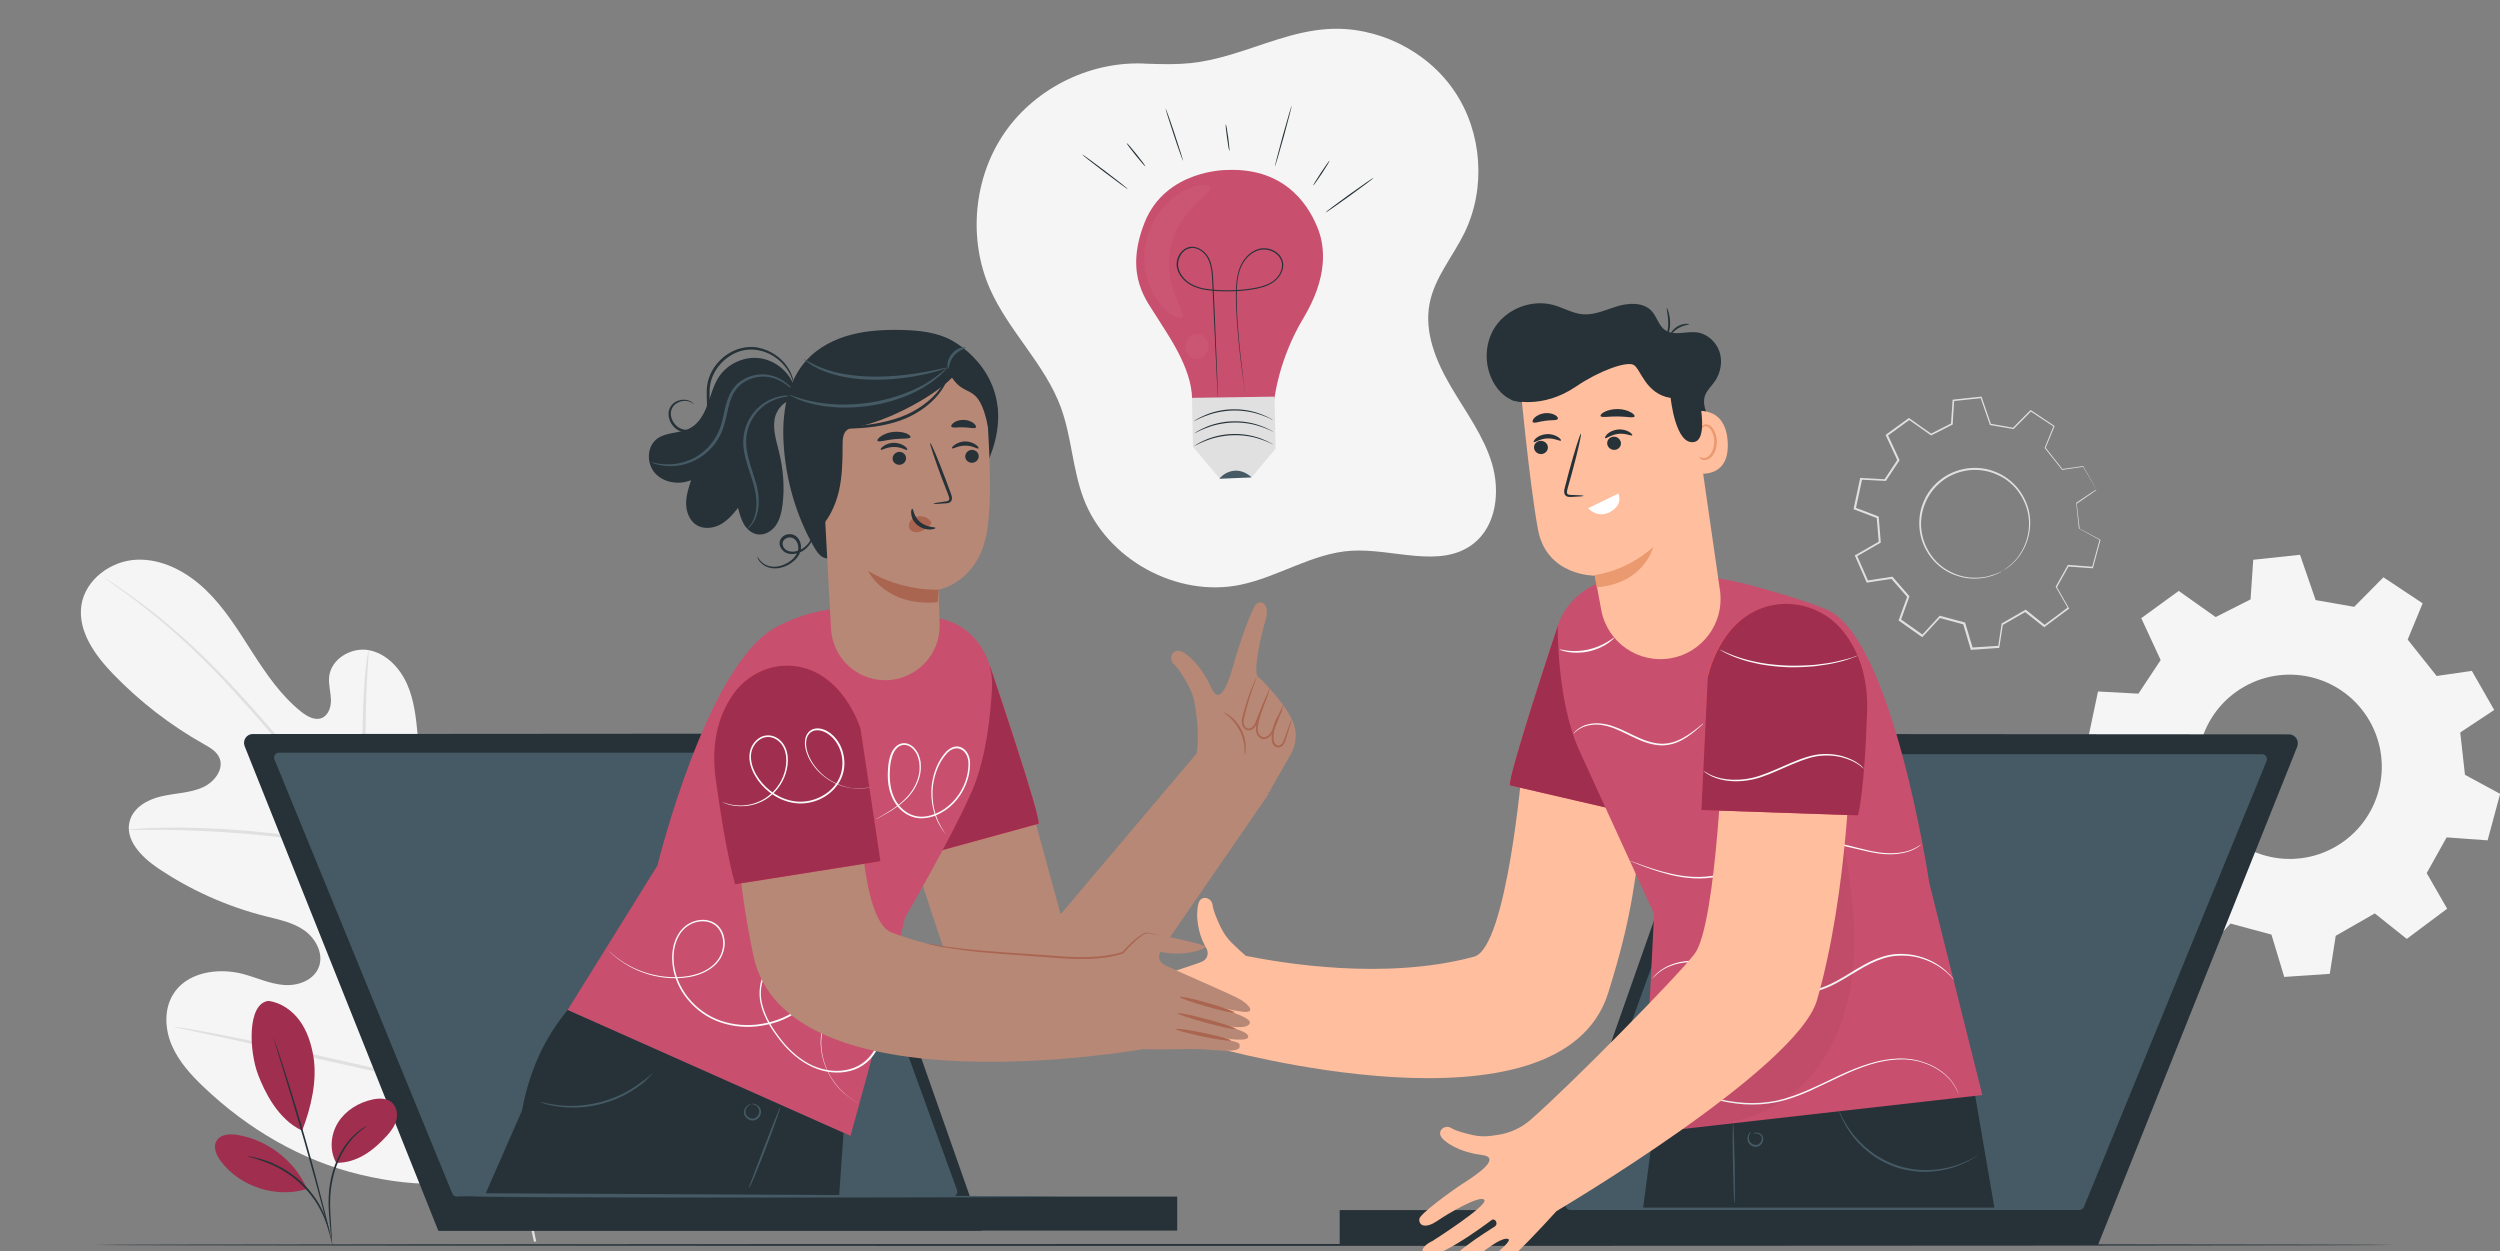<svg width="957" height="479" viewBox="0 0 957 479" fill="none" xmlns="http://www.w3.org/2000/svg">
<rect x="0" y="0" width="957" height="479" fill="#808080" stroke="none"/>
<g clip-path="url(#clip0_1119_2518)">
<path d="M954.782 271.775L946.218 256.808L932.754 258.769L921.662 244.834L927.389 230.951L912.377 220.99L901.182 232.293L886.428 229.712L880.444 212.371L862.543 214.281L861.511 229.454L848.15 236.215L834.015 226.203L819.674 236.628L827.102 252.679L818.59 265.53L803.114 264.704L799.09 283.8L813.844 289.478L815.134 305.529L799.864 314.302L807.19 330.87L823.027 328.392L833.499 340.469L828.031 355.539L842.527 365.758L853.825 353.527L869.507 357.759L874.408 373.965L891.845 372.778L894.115 358.223L909.075 349.656L921.301 359.41L936.777 347.85L928.936 334.224L936.571 320.547L952.254 321.683L957.051 303.877L943.587 296.6L941.781 280.394L954.782 271.775ZM894.063 324.109C877.194 333.811 855.63 327.979 845.932 311.103C836.233 294.226 842.063 272.653 858.932 262.95C875.801 253.247 897.365 259.079 907.063 275.956C916.762 292.884 910.932 314.406 894.063 324.109Z" fill="#F5F5F5"/>
<path d="M201.579 444.775C234.313 416.486 237.561 369.911 231.957 328.943C231.001 322.126 231.001 314.798 227.117 309.128C223.232 303.457 215.208 300.081 209.349 303.649C204.508 306.579 202.916 312.76 200.56 317.92C197.439 324.865 192.345 330.791 186.04 334.932C181.9 337.672 176.614 339.583 172.093 337.672C165.852 334.996 164.323 326.904 163.623 320.087C162.413 307.344 161.139 294.601 159.929 281.858C159.292 275.041 158.591 268.032 155.789 261.788C152.987 255.545 147.701 250.001 141.014 248.855C134.327 247.708 126.685 252.295 125.985 259.112C125.73 261.98 126.558 264.783 126.685 267.65C126.813 270.517 125.794 273.767 123.183 274.85C120.571 275.933 117.642 274.276 115.349 272.492C107.58 266.312 101.912 257.966 96.499 249.555C91.149 241.209 85.863 232.608 78.667 225.726C71.47 218.845 62.045 213.812 52.237 214.258C42.43 214.704 32.686 221.84 31.158 231.652C29.693 241.527 36.316 250.766 43.194 257.902C53.447 268.542 65.229 277.653 78.03 284.853C80.323 286.127 82.87 287.593 83.953 290.014C85.927 294.41 82.042 299.38 77.711 301.355C72.808 303.585 67.203 303.585 61.981 304.795C56.695 305.942 51.218 308.937 49.69 314.161C47.588 321.425 54.212 328.115 60.453 332.32C72.935 340.73 86.818 346.974 101.402 350.669C106.624 352.007 112.038 353.027 116.496 356.149C120.89 359.271 124.01 365.132 122.036 370.23C120.062 375.327 113.948 377.493 108.599 377.047C103.249 376.601 98.218 374.243 93.059 372.842C83.316 370.293 71.279 372.141 66.121 380.87C62.745 386.604 63.127 394.059 65.802 400.239C68.477 406.355 73.062 411.452 77.903 416.04C94.779 432.159 115.477 444.329 138.021 449.681C160.438 454.969 180.818 454.905 201.579 444.775Z" fill="#F5F5F5"/>
<path d="M205.274 475.23C202.09 459.11 196.549 440.187 188.334 420.117C180.118 399.984 169.355 378.639 157.255 356.722C154.198 351.242 151.205 345.827 148.276 340.538C145.283 335.25 142.353 329.962 139.169 324.992C132.8 315.053 125.986 305.942 119.172 297.468C112.421 288.994 105.67 281.285 99.302 274.021C92.933 266.822 86.883 260.195 81.088 254.461C69.561 242.865 59.117 234.582 51.793 229.23C48.099 226.554 45.169 224.516 43.195 223.178C42.24 222.54 41.476 222.031 40.903 221.712C40.393 221.394 40.138 221.202 40.075 221.266C40.075 221.266 40.329 221.457 40.775 221.84C41.348 222.222 42.049 222.795 43.004 223.432C44.978 224.834 47.844 226.873 51.474 229.613C58.734 235.092 68.988 243.439 80.451 255.098C86.183 260.896 92.169 267.522 98.538 274.722C104.842 281.985 111.529 289.759 118.28 298.169C125.031 306.579 131.845 315.69 138.15 325.629C141.334 330.599 144.2 335.824 147.193 341.112C150.123 346.464 153.116 351.816 156.173 357.295C168.209 379.213 179.036 400.43 187.251 420.499C195.53 440.506 201.134 459.301 204.382 475.357" fill="#E0E0E0"/>
<path d="M138.785 324.996C138.849 324.996 138.976 323.912 139.167 322.001C139.359 320.09 139.486 317.286 139.613 313.846C139.868 306.965 139.932 297.407 139.932 286.895C139.932 276.382 140.123 266.888 140.505 260.007C140.696 256.567 140.823 253.763 141.014 251.852C141.142 249.941 141.205 248.857 141.078 248.857C141.014 248.857 140.823 249.877 140.505 251.788C140.186 253.7 139.932 256.503 139.613 259.944C139.04 266.825 138.722 276.382 138.722 286.895C138.722 297.28 138.785 306.646 138.785 313.846C138.785 317.095 138.785 319.835 138.722 322.001C138.658 323.912 138.722 324.996 138.785 324.996Z" fill="#E0E0E0"/>
<path d="M49.372 317.656C49.372 317.72 50.645 317.784 52.938 317.72C55.231 317.72 58.479 317.593 62.554 317.656C70.706 317.72 81.915 318.166 94.27 319.185C106.625 320.269 117.769 321.67 125.794 322.944C129.806 323.582 133.054 324.155 135.283 324.537C137.512 324.92 138.785 325.111 138.785 325.047C138.785 324.983 137.575 324.601 135.346 324.091C133.118 323.582 129.933 322.817 125.857 322.116C117.833 320.587 106.688 319.058 94.27 317.975C81.851 316.955 70.579 316.637 62.427 316.828C58.351 316.892 55.04 317.083 52.811 317.274C50.582 317.401 49.372 317.529 49.372 317.656Z" fill="#E0E0E0"/>
<path d="M187.059 418.588C187.122 418.588 187.25 418.206 187.568 417.441C187.886 416.549 188.269 415.466 188.714 414.128C189.733 411.261 191.071 406.992 192.663 401.767C195.847 391.255 199.796 376.664 203.999 360.417C208.138 344.234 211.959 329.58 214.953 319.003C216.417 313.906 217.627 309.637 218.519 306.515C218.901 305.177 219.22 304.03 219.474 303.138C219.665 302.374 219.793 301.928 219.729 301.928C219.665 301.928 219.538 302.31 219.22 303.075C218.901 303.967 218.519 305.05 218.073 306.388C217.054 309.255 215.717 313.524 214.125 318.748C210.941 329.261 206.992 343.851 202.789 360.098C198.649 376.282 194.828 390.936 191.835 401.513C190.37 406.61 189.16 410.878 188.269 414C187.886 415.338 187.568 416.485 187.313 417.377C187.122 418.142 187.059 418.588 187.059 418.588Z" fill="#E0E0E0"/>
<path d="M66.63 393.033C66.63 393.097 67.012 393.224 67.84 393.415C68.795 393.606 69.942 393.861 71.343 394.18C74.591 394.88 78.921 395.836 84.271 396.919C95.161 399.277 110.19 402.654 126.749 406.413C143.307 410.172 158.4 413.421 169.354 415.524C174.831 416.607 179.289 417.371 182.346 417.881C183.747 418.072 184.957 418.263 185.912 418.455C186.74 418.582 187.186 418.582 187.186 418.582C187.186 418.518 186.804 418.391 185.976 418.2C185.02 418.009 183.874 417.754 182.473 417.435C179.225 416.734 174.895 415.842 169.545 414.695C158.655 412.338 143.625 408.961 127.067 405.202C110.509 401.443 95.416 398.194 84.462 396.091C78.985 395.008 74.527 394.243 71.47 393.734C70.069 393.543 68.859 393.351 67.904 393.16C67.012 393.033 66.63 392.969 66.63 393.033Z" fill="#E0E0E0"/>
<path d="M766.487 218.616C766.436 218.512 768.138 217.687 770.511 215.416C771.698 214.28 772.987 212.68 774.122 210.616C775.257 208.551 776.186 206.023 776.547 203.081C776.908 200.19 776.702 196.887 775.515 193.636C774.329 190.436 772.317 187.133 769.325 184.707C767.88 183.417 766.126 182.385 764.269 181.611C762.412 180.785 760.4 180.217 758.285 180.011C754.106 179.495 749.618 180.424 745.749 182.591C741.88 184.862 738.836 188.268 737.186 192.139C736.309 194.049 735.793 196.062 735.535 198.074C735.277 200.087 735.328 202.1 735.69 204.01C736.309 207.829 738.114 211.235 740.281 213.867C742.499 216.551 745.233 218.358 747.967 219.493C750.65 220.68 753.332 221.145 755.706 221.145C758.027 221.196 760.09 220.886 761.638 220.422C764.888 219.545 766.436 218.512 766.487 218.616C766.487 218.616 766.384 218.667 766.178 218.822C765.92 218.977 765.662 219.132 765.301 219.287C764.94 219.493 764.424 219.751 763.805 219.957C763.186 220.215 762.515 220.525 761.69 220.68C760.09 221.196 758.027 221.506 755.654 221.506C753.281 221.506 750.547 221.041 747.761 219.906C744.975 218.77 742.138 216.912 739.817 214.177C737.547 211.493 735.69 207.984 735.019 204.061C734.658 202.1 734.606 200.036 734.813 197.92C735.019 195.855 735.586 193.739 736.463 191.778C738.166 187.752 741.313 184.243 745.336 181.92C749.36 179.649 754.003 178.72 758.336 179.236C760.503 179.443 762.567 180.062 764.475 180.888C766.384 181.714 768.138 182.798 769.686 184.14C772.781 186.72 774.844 190.075 776.031 193.378C777.218 196.733 777.372 200.139 776.96 203.132C776.547 206.126 775.567 208.706 774.38 210.771C773.194 212.835 771.852 214.435 770.614 215.571C770.047 216.19 769.428 216.603 768.912 217.016C768.396 217.429 767.932 217.738 767.571 217.945C767.21 218.151 766.952 218.306 766.694 218.461C766.59 218.564 766.487 218.616 766.487 218.616Z" fill="#E0E0E0"/>
<path d="M802.598 187.495C802.598 187.495 802.444 187.598 802.134 187.856C801.773 188.114 801.309 188.424 800.69 188.889C799.348 189.818 797.44 191.108 794.912 192.863L794.964 192.759C795.273 195.392 795.634 198.643 796.098 202.411L795.995 202.307C798.368 203.598 801.051 205.043 803.991 206.591L804.094 206.643L804.043 206.798C803.166 209.997 802.237 213.559 801.206 217.378L801.154 217.533H800.999C798.11 217.326 794.964 217.12 791.662 216.862L791.868 216.758C790.475 219.287 788.928 222.023 787.329 224.913V224.655C788.773 227.132 790.372 229.919 791.971 232.758L792.075 232.964L791.868 233.119C789.031 235.235 785.884 237.609 782.686 239.983L782.531 240.138L782.376 239.983C780.106 238.177 777.63 236.216 775.102 234.203H775.412C772.678 235.803 769.634 237.558 766.539 239.312L766.694 239.106C766.281 241.79 765.817 244.731 765.352 247.777L765.301 248.035H765.043C761.844 248.241 758.285 248.499 754.674 248.757H754.416L754.364 248.499C753.436 245.506 752.455 242.203 751.475 238.848L751.733 239.054C748.844 238.28 745.646 237.403 742.396 236.525L742.757 236.422C740.642 238.693 738.372 241.17 736.051 243.699L735.844 243.906L735.586 243.751C732.904 241.841 729.963 239.777 726.971 237.661L726.765 237.506L726.868 237.248C727.9 234.461 728.983 231.364 730.118 228.268L730.17 228.629C728.209 226.358 726.094 223.932 723.928 221.455L724.237 221.558C721.245 222.023 718.047 222.539 714.848 223.003L714.59 223.055L714.487 222.797C713.094 219.649 711.65 216.294 710.154 212.939L709.999 212.63L710.257 212.475C710.308 212.423 710.36 212.423 710.463 212.372C713.455 210.668 716.396 208.965 719.336 207.262L719.182 207.623C718.924 204.423 718.666 201.224 718.408 198.075L718.614 198.385C715.674 197.25 712.733 196.114 709.844 195.03L709.535 194.927L709.586 194.617C710.412 190.798 711.185 186.979 712.011 183.263L712.062 182.953H712.372C715.467 183.108 718.562 183.263 721.606 183.469L721.297 183.624C722.999 181.044 724.701 178.515 726.352 175.986V176.296C724.856 173.044 723.36 169.896 721.916 166.748L721.812 166.489L722.019 166.335C724.908 164.219 727.745 162.154 730.531 160.141L730.737 159.987L730.943 160.141C733.781 162.154 736.566 164.167 739.352 166.077H739.043C741.777 164.683 744.408 163.341 746.987 162.051L746.832 162.309C747.039 159.212 747.245 156.219 747.451 153.277V153.019L747.709 152.967C751.372 152.606 754.932 152.193 758.336 151.832H758.543L758.594 152.038C759.832 155.651 761.019 159.058 762.154 162.361L761.948 162.206C765.043 162.774 767.932 163.29 770.717 163.754L770.511 163.806C772.884 161.38 775.102 159.212 777.166 157.096L777.321 156.941L777.475 157.045C780.725 159.212 783.614 161.174 786.348 162.98L786.503 163.083L786.452 163.238C785.162 166.335 784.079 169.018 783.047 171.496L782.995 171.289C785.523 174.489 787.69 177.225 789.547 179.599L789.392 179.547C792.745 179.083 795.221 178.721 797.388 178.412H797.44L797.491 178.463C799.194 181.508 800.483 183.728 801.309 185.224C801.722 185.947 802.031 186.463 802.237 186.876C802.495 187.289 802.598 187.495 802.598 187.495C802.598 187.495 802.495 187.289 802.237 186.927C802.031 186.566 801.67 185.998 801.257 185.276C800.38 183.779 799.09 181.611 797.388 178.618L797.491 178.67C795.325 178.979 792.848 179.392 789.495 179.857H789.392L789.34 179.805C787.432 177.431 785.265 174.747 782.737 171.547L782.686 171.444L782.737 171.341C783.769 168.864 784.852 166.18 786.09 163.083L786.194 163.341C783.46 161.535 780.519 159.574 777.269 157.458L777.579 157.406C775.515 159.522 773.348 161.69 770.924 164.115L770.821 164.219H770.666C767.88 163.754 764.991 163.238 761.896 162.722L761.741 162.67L761.69 162.515C760.555 159.212 759.368 155.806 758.13 152.193L758.44 152.4C754.983 152.761 751.475 153.122 747.813 153.535L748.07 153.277C747.864 156.219 747.658 159.212 747.503 162.309V162.464L747.348 162.567C744.769 163.909 742.138 165.251 739.404 166.593L739.249 166.696L739.094 166.593C736.36 164.632 733.523 162.67 730.686 160.657H731.047C728.261 162.67 725.424 164.786 722.535 166.851L722.638 166.438C724.082 169.586 725.578 172.734 727.074 175.986L727.178 176.141L727.074 176.296C725.424 178.824 723.721 181.353 722.019 183.934L721.916 184.089H721.709C718.666 183.934 715.622 183.779 712.475 183.624L712.836 183.366C712.062 187.134 711.237 190.901 710.412 194.721L710.205 194.308C713.094 195.443 716.035 196.527 718.975 197.662L719.182 197.766V197.972C719.439 201.12 719.697 204.32 719.955 207.52V207.727L719.749 207.83C716.808 209.533 713.816 211.236 710.876 212.939C710.824 212.991 710.721 212.991 710.67 213.042L710.824 212.578C712.32 215.933 713.765 219.287 715.158 222.436L714.797 222.229C718.047 221.713 721.245 221.249 724.186 220.784L724.392 220.732L724.547 220.887C726.713 223.365 728.828 225.842 730.789 228.061L730.943 228.216L730.892 228.422C729.757 231.519 728.674 234.564 727.642 237.403L727.539 236.99C730.531 239.106 733.471 241.17 736.154 243.08L735.689 243.132C738.011 240.603 740.332 238.125 742.396 235.854L742.551 235.7L742.757 235.751C746.007 236.629 749.205 237.506 752.094 238.28L752.249 238.332L752.301 238.487C753.281 241.841 754.313 245.144 755.19 248.138L754.828 247.88C758.44 247.622 761.999 247.415 765.198 247.209L764.888 247.467C765.352 244.473 765.817 241.48 766.229 238.796V238.641L766.384 238.59C769.479 236.835 772.523 235.08 775.257 233.48L775.412 233.377L775.567 233.48C778.094 235.493 780.571 237.506 782.84 239.312H782.479C785.678 236.938 788.825 234.616 791.662 232.448L791.61 232.809C789.96 229.971 788.412 227.184 786.967 224.706L786.916 224.603L786.967 224.5C788.567 221.661 790.114 218.926 791.507 216.397L791.559 216.242H791.713C795.015 216.5 798.11 216.707 801.051 216.965L800.845 217.12C801.876 213.301 802.856 209.739 803.733 206.539L803.837 206.746C800.896 205.146 798.214 203.649 795.84 202.359L795.789 202.307V202.204C795.376 198.437 795.067 195.185 794.757 192.553V192.501L794.809 192.45C797.337 190.747 799.297 189.456 800.587 188.579C801.257 188.166 801.722 187.805 802.083 187.598C802.392 187.598 802.598 187.495 802.598 187.495Z" fill="#E0E0E0"/>
<path d="M916.607 476.566C916.607 476.773 719.491 476.928 476.411 476.928C233.227 476.928 36.163 476.773 36.163 476.566C36.163 476.36 233.227 476.205 476.411 476.205C719.491 476.205 916.607 476.36 916.607 476.566Z" fill="#263238"/>
<path d="M879.361 285.866L803.218 476.31H589.542L657.431 283.285C657.947 281.892 659.237 280.963 660.733 280.963L876.162 281.118C878.587 281.066 880.289 283.543 879.361 285.866Z" fill="#263238"/>
<path d="M867.651 291.337L797.749 461.962C797.44 462.685 796.718 463.201 795.892 463.201H601.201C599.808 463.201 598.88 461.859 599.344 460.62L661.301 289.995C661.558 289.221 662.332 288.705 663.158 288.705H865.793C867.238 288.653 868.166 290.046 867.651 291.337Z" fill="#455A64"/>
<path d="M803.269 476.568H801.361H512.832V463.201H795.376L803.269 476.568Z" fill="#263238"/>
<path d="M582.732 293.246C582.732 293.246 576.903 362.869 564.264 366.224C529.959 375.462 490.7 368.598 476.927 365.914C475.379 364.572 473.573 362.972 471.561 360.959C469.807 359.256 468.415 357.243 467.331 355.024C466.042 352.34 464.442 348.728 464.184 346.457C463.875 343.67 460.367 342.741 459.129 344.96C457.891 347.179 457.375 355.695 462.018 363.437C462.018 363.437 463.514 366.946 459.49 368.391C453.661 370.559 433.129 376.907 429.827 378.507C426.887 379.901 424.049 382.43 427.145 382.894C430.24 383.41 447.212 380.984 447.212 380.984C447.212 380.984 424.926 383.72 425.494 386.971C425.855 389.191 431.891 390.274 446.438 386.971C446.438 386.971 428.073 389.397 426.164 391.307C421.831 395.642 443.911 392.958 443.911 392.958C428.434 394.971 428.589 394.145 428.434 396.261C428.331 397.861 431.787 398.481 440.299 398.584C447.212 398.687 454.331 400.132 464.803 400.855C464.803 400.855 597.435 438.376 615.645 380.004C625.499 348.521 625.55 336.548 628.955 315.903" fill="#FFBE9D"/>
<path d="M453.299 391.977C453.351 392.39 448.657 393.164 442.776 393.783C436.895 394.403 432.097 394.558 432.097 394.196C432.097 393.783 436.791 393.009 442.621 392.39C448.45 391.771 453.196 391.616 453.299 391.977Z" fill="#A36957"/>
<path d="M453.145 385.939C453.196 386.3 448.244 387.487 442.002 388.52C435.811 389.552 430.704 390.068 430.652 389.707C430.601 389.345 435.553 388.158 441.795 387.126C447.986 386.094 453.093 385.578 453.145 385.939Z" fill="#A36957"/>
<path d="M452.938 379.695C452.99 380.056 448.295 381.243 442.466 382.276C436.585 383.308 431.787 383.875 431.736 383.463C431.684 383.101 436.379 381.914 442.208 380.882C448.089 379.85 452.887 379.334 452.938 379.695Z" fill="#A36957"/>
<path d="M754.828 412.055L763.443 462.272H629.006L634.113 423.254L754.828 412.055Z" fill="#263238"/>
<path d="M596.352 239.52C596.352 239.52 576.8 298.253 578.038 300.627L621.062 310.588L596.352 239.52Z" fill="#E8505B"/>
<path d="M596.352 239.52C596.352 239.52 576.8 298.253 578.038 300.627L621.062 310.588L596.352 239.52Z" fill="#A02E4F"/>
<path d="M633.185 349.812L628.955 433.886L758.852 419.177L738.527 337.941C738.527 337.941 724.547 243.752 699.062 233.275C689.209 229.249 679.82 226.772 672.031 224.552C655.78 219.959 638.808 218.669 622.094 220.836L619.463 221.198C608.63 222.591 599.55 229.713 596.3 239.52C596.3 239.52 595.836 268.473 604.709 287.621L633.185 349.812Z" fill="#C84F6E"/>
<path d="M663.983 460.673C663.777 460.673 663.519 453.86 663.364 445.396C663.209 436.983 663.261 430.119 663.416 430.119C663.622 430.119 663.88 436.932 664.035 445.396C664.189 453.86 664.189 460.673 663.983 460.673Z" fill="#455A64"/>
<path d="M671.102 433.988C671.102 433.937 671.257 433.782 671.669 433.627C672.082 433.472 672.753 433.472 673.527 433.782C674.249 434.091 675.023 435.02 674.971 436.156C674.92 437.24 674.197 438.427 672.959 438.891C671.721 439.304 670.431 438.736 669.709 437.962C668.935 437.136 668.781 436.104 668.935 435.33C669.245 433.73 670.225 433.162 670.225 433.266C670.328 433.317 669.554 433.988 669.451 435.382C669.4 436.053 669.606 436.878 670.225 437.498C670.844 438.117 671.876 438.478 672.804 438.169C673.733 437.859 674.3 436.93 674.404 436.104C674.507 435.227 673.991 434.556 673.423 434.246C672.082 433.524 671.154 434.091 671.102 433.988Z" fill="#455A64"/>
<path d="M756.995 442.195C756.995 442.195 756.84 442.35 756.479 442.608C756.118 442.866 755.602 443.228 754.932 443.64C753.539 444.518 751.424 445.602 748.69 446.582C745.956 447.563 742.499 448.337 738.63 448.543C734.761 448.75 730.428 448.285 726.197 446.944C721.916 445.55 718.15 443.382 715.158 440.957C712.114 438.531 709.793 435.899 708.142 433.473C706.491 431.047 705.408 428.931 704.789 427.435C704.427 426.712 704.273 426.093 704.118 425.68C703.963 425.267 703.912 425.061 703.963 425.061C704.015 425.061 704.376 425.886 705.047 427.331C705.717 428.777 706.904 430.841 708.606 433.163C710.308 435.486 712.63 438.066 715.622 440.389C718.614 442.763 722.328 444.827 726.507 446.221C730.686 447.563 734.916 448.027 738.733 447.873C742.551 447.718 745.956 446.995 748.69 446.118C751.424 445.24 753.539 444.208 754.983 443.434C756.17 442.66 756.944 442.144 756.995 442.195Z" fill="#455A64"/>
<path d="M652.118 276.885C652.169 276.937 651.602 277.453 650.57 278.382C649.538 279.311 647.991 280.653 645.927 282.046C643.864 283.44 641.129 284.885 637.776 285.246C634.423 285.659 630.709 284.627 627.252 283.13C623.744 281.582 620.598 279.827 617.554 278.692C614.51 277.556 611.57 277.143 609.145 277.505C606.721 277.814 604.915 278.743 603.832 279.569C602.748 280.395 602.284 281.014 602.232 281.014C602.232 281.014 602.336 280.859 602.542 280.55C602.748 280.24 603.109 279.827 603.677 279.363C604.76 278.434 606.617 277.401 609.094 277.04C611.57 276.627 614.665 276.989 617.812 278.124C620.959 279.208 624.106 281.014 627.562 282.511C630.967 284.008 634.526 284.988 637.725 284.627C640.923 284.317 643.606 282.924 645.669 281.634C647.733 280.343 649.332 279.053 650.415 278.176C651.447 277.298 652.066 276.834 652.118 276.885Z" fill="#FAFAFA"/>
<path d="M618.018 244.009C618.07 244.06 617.244 245.041 615.542 246.228C613.84 247.415 611.26 248.705 608.165 249.376C605.07 250.047 602.181 249.944 600.117 249.583C598.105 249.221 596.919 248.705 596.919 248.602C596.971 248.499 598.157 248.809 600.169 249.067C602.181 249.325 604.967 249.325 607.959 248.654C610.951 247.983 613.479 246.796 615.233 245.763C616.987 244.731 617.915 243.906 618.018 244.009Z" fill="#FAFAFA"/>
<path d="M735.483 323.18C735.483 323.18 735.174 323.49 734.606 323.954C733.987 324.419 733.007 325.038 731.614 325.606C728.88 326.741 724.495 327.464 719.233 326.741C716.602 326.38 713.816 325.709 710.773 324.986C707.781 324.264 704.582 323.438 701.126 323.128C697.721 322.819 694.058 323.077 690.396 323.902C686.733 324.728 683.07 326.07 679.356 327.567C671.979 330.612 665.015 333.967 658.102 335.412C651.241 337.012 644.792 336.134 639.685 334.947C634.578 333.709 630.554 332.16 627.82 331.128C626.479 330.612 625.447 330.199 624.673 329.889C623.951 329.58 623.59 329.425 623.59 329.425C623.59 329.425 624.003 329.528 624.725 329.786C625.499 330.044 626.582 330.457 627.923 330.922C630.709 331.902 634.681 333.347 639.788 334.483C644.844 335.618 651.189 336.392 657.947 334.792C664.705 333.347 671.618 330.044 679.046 326.948C682.761 325.399 686.475 324.057 690.189 323.232C693.904 322.406 697.618 322.148 701.126 322.509C704.634 322.87 707.832 323.696 710.824 324.47C713.816 325.244 716.602 325.915 719.182 326.277C724.34 327.051 728.674 326.431 731.356 325.399C734.245 324.264 735.432 323.077 735.483 323.18Z" fill="#FAFAFA"/>
<path d="M632.515 374.637C632.515 374.637 632.566 374.534 632.721 374.379C632.876 374.173 633.082 373.915 633.288 373.605C633.856 372.986 634.733 372.057 636.074 371.179C637.415 370.25 639.169 369.373 641.336 368.702C643.503 368.083 646.134 367.67 648.971 367.773C654.749 367.876 661.3 370.25 668.11 373.295C671.566 374.792 675.126 376.392 679.047 377.631C682.916 378.818 687.094 379.695 691.376 379.334C695.658 379.024 699.578 377.373 703.138 375.463C706.697 373.502 709.999 371.283 713.301 369.476C716.602 367.618 719.955 366.225 723.257 365.554C726.61 364.935 729.757 365.089 732.594 365.605C738.269 366.741 742.293 369.321 744.666 371.437C747.039 373.554 748.019 375.102 748.019 375.102C748.019 375.102 747.916 375.05 747.761 374.895C747.606 374.689 747.4 374.483 747.142 374.173C746.884 373.863 746.523 373.502 746.059 373.089C745.646 372.625 745.13 372.212 744.511 371.696C742.086 369.683 738.114 367.205 732.543 366.173C729.757 365.709 726.662 365.605 723.412 366.225C720.162 366.896 716.912 368.289 713.662 370.096C710.412 371.902 707.11 374.121 703.499 376.082C699.939 378.044 695.864 379.747 691.428 380.056C687.043 380.418 682.761 379.54 678.84 378.302C674.92 377.063 671.308 375.412 667.852 373.915C661.043 370.818 654.646 368.444 648.971 368.289C646.134 368.186 643.606 368.547 641.439 369.115C639.273 369.734 637.519 370.56 636.229 371.437C633.546 373.192 632.618 374.741 632.515 374.637Z" fill="#FAFAFA"/>
<path d="M749.824 419.022C749.721 419.074 749.309 417.216 747.4 414.532C745.491 411.9 741.777 408.597 736.154 406.791C733.368 405.862 730.17 405.397 726.713 405.552C723.257 405.655 719.594 406.378 715.88 407.513C712.166 408.649 708.4 410.249 704.531 412.055C700.662 413.861 696.741 415.823 692.614 417.681C688.487 419.487 684.308 421.035 680.078 421.913C675.848 422.738 671.721 422.997 667.8 422.738C659.907 422.222 653.098 420.055 647.578 418.042C642.058 415.926 637.673 413.913 634.681 412.519C633.185 411.797 632.05 411.229 631.276 410.868C630.915 410.661 630.657 410.558 630.399 410.403C630.193 410.3 630.09 410.249 630.09 410.249C630.09 410.249 630.193 410.3 630.399 410.352C630.657 410.455 630.967 410.558 631.328 410.765C632.153 411.126 633.34 411.642 634.784 412.313C637.828 413.655 642.161 415.616 647.733 417.629C653.253 419.59 660.062 421.706 667.852 422.171C671.721 422.429 675.796 422.171 679.975 421.345C684.102 420.468 688.229 418.971 692.356 417.164C696.483 415.358 700.404 413.397 704.273 411.591C708.142 409.784 711.959 408.236 715.725 407.1C719.491 405.965 723.205 405.294 726.713 405.191C730.221 405.088 733.523 405.604 736.309 406.584C742.035 408.442 745.749 411.9 747.658 414.636C748.586 416.029 749.154 417.164 749.463 417.99C749.618 418.352 749.721 418.661 749.773 418.919C749.824 418.868 749.876 419.022 749.824 419.022Z" fill="#FAFAFA"/>
<g opacity="0.2">
<path opacity="0.2" d="M650.828 431.099C664.034 430.582 677.241 426.195 687.3 417.68C701.126 406.016 707.935 387.745 709.431 369.682C710.927 351.669 707.729 333.606 704.53 315.852C692.201 333.141 682.142 352.031 674.661 371.901C669.761 384.958 665.479 399.255 654.594 408.028C650.725 411.177 646.082 413.499 643.09 417.422C640.046 421.396 639.427 427.847 643.451 430.789C644.637 431.202 645.824 431.563 647.01 431.976" fill="black"/>
</g>
<path d="M555.546 431.821C557.403 432.956 561.014 433.885 563.8 434.504C566.07 435.02 568.443 435.124 570.764 434.814C571.847 434.659 572.879 434.504 573.808 434.35C578.296 433.627 582.423 431.666 585.828 428.724C600.788 415.718 641.387 374.533 648.61 365.243C657.328 354.043 659.753 280.033 659.753 280.033L708.4 287.981C708.4 287.981 707.523 341.347 695.554 382.842C687.919 409.267 595.887 463.561 595.836 463.613C589.026 471.096 581.34 479.199 576.645 483.122C566.843 491.328 566.07 490.502 565.347 489.16C563.284 485.651 582.062 474.038 576.593 474.193C571.125 474.348 555.288 491.07 553.327 487.302C550.748 482.399 570.609 470.632 572.208 469.497C573.756 468.413 572.26 465.987 570.867 467.122C568.855 468.671 547.343 484.67 544.764 479.87C543.319 477.238 548.323 475.071 548.323 475.071C548.323 475.071 569.526 461.6 568.236 459.381C566.895 457.11 554.204 464.594 550.077 467.432C546.002 470.219 543.062 469.445 543.319 466.606C543.474 464.697 555.855 455.716 560.034 453.033C564.161 450.349 575.613 443.123 567.101 442.091C558.589 441.059 552.399 437.033 551.47 434.762C550.49 432.492 553.276 430.427 555.546 431.821Z" fill="#FFBE9D"/>
<path d="M678.169 231.726C687.558 229.764 697.36 232.964 703.757 239.622C709.431 245.557 715.106 255.415 714.642 271.105C713.713 301.71 711.288 312.135 711.288 312.135L651.292 310.071L653.665 258.666C653.613 258.615 658.256 235.906 678.169 231.726Z" fill="#E8505B"/>
<path d="M678.169 231.726C687.558 229.764 697.36 232.964 703.756 239.622C709.431 245.557 715.209 256.189 714.745 271.879C713.816 302.484 711.288 312.135 711.288 312.135L651.292 310.071L653.717 259.441C653.717 259.441 658.256 235.906 678.169 231.726Z" fill="#A02E4F"/>
<path d="M713.507 294.278C713.455 294.33 712.836 293.659 711.495 292.73C710.153 291.801 708.038 290.665 705.201 289.943C702.364 289.22 698.856 288.911 695.038 289.581C691.272 290.304 687.3 292.007 683.173 293.814C679.046 295.62 675.125 297.426 671.256 298.304C667.387 299.181 663.776 299.233 660.836 298.82C657.895 298.355 655.574 297.478 654.181 296.601C653.459 296.188 652.943 295.826 652.582 295.517C652.221 295.259 652.066 295.104 652.066 295.052C652.118 295.001 652.84 295.568 654.284 296.343C655.729 297.117 657.998 297.942 660.887 298.304C663.776 298.665 667.336 298.562 671.102 297.684C674.868 296.755 678.788 295.001 682.915 293.194C687.042 291.388 691.014 289.685 694.935 288.962C698.856 288.291 702.467 288.704 705.356 289.478C708.245 290.304 710.36 291.491 711.701 292.523C712.372 293.039 712.836 293.452 713.146 293.814C713.403 294.123 713.558 294.278 713.507 294.278Z" fill="#FAFAFA"/>
<path d="M711.082 250.977C711.082 251.029 710.411 251.339 709.122 251.803C708.503 252.061 707.677 252.319 706.749 252.629C705.82 252.939 704.737 253.248 703.55 253.506C701.177 254.126 698.237 254.59 694.987 255.003C691.737 255.313 688.126 255.519 684.36 255.416C680.594 255.261 676.983 254.848 673.784 254.28C670.586 253.609 667.697 252.887 665.376 252.01C664.189 251.597 663.157 251.184 662.28 250.771C661.352 250.358 660.63 250.048 660.01 249.687C658.824 249.016 658.153 248.603 658.153 248.603C658.153 248.552 658.876 248.861 660.114 249.481C660.733 249.79 661.506 250.1 662.435 250.461C663.312 250.822 664.344 251.235 665.53 251.597C667.852 252.422 670.689 253.093 673.888 253.713C677.086 254.28 680.645 254.642 684.36 254.797C688.126 254.9 691.685 254.745 694.884 254.487C698.082 254.126 701.023 253.713 703.396 253.145C704.582 252.887 705.665 252.629 706.594 252.371C707.523 252.113 708.348 251.906 709.019 251.7C710.308 251.132 711.082 250.926 711.082 250.977Z" fill="#FAFAFA"/>
<path d="M646.495 165.147C646.288 166.747 647.062 168.399 648.455 169.225C649.796 170.05 651.653 169.947 652.943 169.018C655.419 167.263 655.161 163.496 654.181 160.657C653.201 157.819 651.705 154.825 652.531 151.883C653.15 149.664 655.007 148.013 656.348 146.103C658.669 142.8 659.495 138.413 658.205 134.594C656.915 130.775 653.408 127.678 649.435 127.213C645.36 126.749 640.717 128.71 637.364 126.336C634.939 124.633 634.269 121.278 632.257 119.059C629.11 115.653 623.642 115.911 619.205 117.201C614.768 118.543 610.384 120.71 605.792 120.298C601.923 119.936 598.467 117.82 594.753 116.788C586.653 114.517 577.368 117.923 572.57 124.788C567.772 131.652 567.979 141.613 572.983 148.374C574.788 150.8 577.213 152.864 580.153 153.535" fill="#263238"/>
<path d="M639.737 251.957C627.253 254.228 615.284 245.97 612.963 233.532C611.621 226.41 610.538 220.371 610.538 220.371C610.538 220.371 592.018 220.629 588.717 202.617C585.415 184.605 581.701 145.019 581.701 145.019L581.494 142.645C600.84 130.104 625.808 130.981 646.185 141.819L646.804 145.535L658.515 226.771C659.804 238.796 651.602 249.789 639.737 251.957Z" fill="#FFBE9D"/>
<path d="M619.515 188.939L607.907 194.565C607.907 194.565 611.622 198.694 616.471 195.907C621.526 193.017 619.515 188.939 619.515 188.939Z" fill="white"/>
<path d="M610.435 220.113C610.435 220.113 621.991 219.081 632.824 209.43C632.824 209.43 629.471 223.365 611.209 224.81L610.435 220.113Z" fill="#EB996E"/>
<path d="M647.681 157.663C648.042 157.457 660.939 154.36 661.403 169.946C661.816 185.533 645.927 180.836 645.927 180.372C645.824 179.907 647.681 157.663 647.681 157.663Z" fill="#FFBE9D"/>
<path d="M650.519 174.798C650.57 174.746 650.777 175.004 651.241 175.159C651.705 175.366 652.479 175.469 653.253 175.159C654.904 174.488 656.193 171.856 656.193 169.069C656.193 167.624 655.884 166.282 655.316 165.198C654.8 164.063 654.027 163.289 653.201 163.185C652.376 163.031 651.808 163.547 651.602 163.96C651.396 164.424 651.499 164.734 651.447 164.734C651.396 164.785 651.086 164.476 651.189 163.856C651.241 163.547 651.396 163.185 651.757 162.876C652.118 162.566 652.685 162.411 653.253 162.463C654.439 162.515 655.574 163.598 656.142 164.785C656.812 166.024 657.225 167.521 657.225 169.121C657.225 172.269 655.677 175.262 653.459 175.985C652.376 176.295 651.447 175.985 650.983 175.624C650.519 175.159 650.467 174.798 650.519 174.798Z" fill="#EB996E"/>
<path d="M578.554 153.12C578.554 153.12 590.213 156.94 603.471 147.856C612.189 141.921 622.764 138.153 625.395 139.702C628.078 141.25 629.883 150.798 639.53 152.346C639.53 152.346 641.388 170.823 648.661 169.171C655.884 167.52 647.423 139.702 647.423 139.702L629.007 129.895L608.939 128.863L587.685 134.231L576.439 143.366L578.554 153.12Z" fill="#263238"/>
<path d="M646.598 124.116C646.598 124.323 644.689 124.374 642.677 125.51C640.665 126.594 639.634 128.245 639.427 128.09C639.221 128.039 640.098 126.077 642.316 124.839C644.534 123.652 646.649 123.91 646.598 124.116Z" fill="#263238"/>
<path d="M638.086 117.923C638.24 117.871 639.272 120.348 639.324 123.6C639.375 125.251 639.014 126.696 638.653 127.729C638.24 128.709 637.879 129.277 637.776 129.225C637.57 129.122 638.653 126.748 638.602 123.6C638.55 120.503 637.828 117.974 638.086 117.923Z" fill="#263238"/>
<path d="M587.221 171.289C587.221 172.682 588.459 173.818 589.903 173.818C591.348 173.818 592.534 172.682 592.534 171.289C592.534 169.895 591.296 168.76 589.852 168.76C588.356 168.76 587.169 169.895 587.221 171.289Z" fill="#263238"/>
<path d="M587.117 169.225C587.478 169.535 589.387 167.987 592.225 167.832C595.062 167.677 597.229 169.019 597.538 168.657C597.693 168.503 597.332 167.883 596.352 167.264C595.423 166.645 593.875 166.077 592.07 166.18C590.316 166.283 588.82 167.006 587.994 167.728C587.221 168.451 586.963 169.07 587.117 169.225Z" fill="#263238"/>
<path d="M615.233 169.792C615.336 171.186 616.574 172.269 618.018 172.218C619.463 172.166 620.598 170.979 620.495 169.586C620.392 168.192 619.153 167.108 617.709 167.16C616.264 167.212 615.129 168.399 615.233 169.792Z" fill="#263238"/>
<path d="M614.459 167.728C614.82 168.038 616.677 166.387 619.514 166.077C622.352 165.767 624.57 167.006 624.828 166.645C624.983 166.49 624.57 165.87 623.59 165.303C622.61 164.735 621.062 164.219 619.257 164.425C617.503 164.632 616.058 165.406 615.284 166.129C614.51 166.954 614.253 167.625 614.459 167.728Z" fill="#263238"/>
<path d="M606.205 189.817C606.205 189.662 604.399 189.508 601.51 189.456C600.788 189.456 600.066 189.353 599.911 188.888C599.705 188.372 599.911 187.546 600.169 186.669C600.685 184.863 601.201 182.953 601.768 180.94C603.987 172.786 605.483 166.128 605.173 166.025C604.864 165.921 602.8 172.476 600.582 180.631C600.066 182.643 599.55 184.553 599.086 186.359C598.879 187.185 598.518 188.166 598.983 189.25C599.241 189.766 599.808 190.127 600.272 190.179C600.737 190.282 601.149 190.23 601.51 190.23C604.399 190.127 606.205 189.972 606.205 189.817Z" fill="#263238"/>
<path d="M612.705 159.264C613.066 159.986 615.852 159.367 619.205 159.419C622.558 159.419 625.344 160.141 625.705 159.419C625.86 159.057 625.344 158.386 624.158 157.767C623.023 157.148 621.217 156.58 619.205 156.58C617.193 156.58 615.388 157.045 614.201 157.664C613.066 158.232 612.55 158.903 612.705 159.264Z" fill="#263238"/>
<path d="M586.756 161.586C587.324 162.206 589.233 161.328 591.554 161.07C593.875 160.709 595.939 161.07 596.352 160.348C596.506 159.987 596.145 159.367 595.217 158.851C594.288 158.335 592.844 157.974 591.193 158.18C589.594 158.387 588.253 159.109 587.479 159.832C586.705 160.606 586.499 161.328 586.756 161.586Z" fill="#263238"/>
<path d="M93.651 285.638L167.783 471.127H375.887L309.803 283.109C309.339 281.767 308.049 280.838 306.605 280.838L96.798 280.993C94.425 280.941 92.775 283.367 93.651 285.638Z" fill="#263238"/>
<path d="M105.052 290.695L173.148 456.882C173.457 457.605 174.18 458.069 174.953 458.069H364.537C365.879 458.069 366.807 456.779 366.343 455.54L306.037 289.353C305.779 288.579 305.005 288.115 304.232 288.115H106.858C105.517 288.063 104.536 289.457 105.052 290.695Z" fill="#455A64"/>
<path d="M167.834 471.076H169.64H450.637V458.07H175.469L167.834 471.076Z" fill="#263238"/>
<path d="M493.094 290.437C493.094 290.437 498.304 283.728 494.796 275.935C491.288 268.141 481.899 259.264 481.899 259.264C479.165 258.542 482.776 242.904 484.375 237.743C485.923 232.633 484.169 229.743 481.332 230.878C479.423 231.652 474.161 247.394 472.717 252.555C471.943 255.393 470.447 260.916 468.641 263.909C467.145 266.438 465.443 267.212 463.689 263.29C459.871 254.619 453.784 249.355 451.153 249.097C448.522 248.839 447.284 252.4 449.451 254.361C451.205 255.961 453.32 259.522 454.816 262.206C456.054 264.477 456.931 266.903 457.344 269.432C457.705 271.599 457.963 273.56 458.169 275.315C458.169 275.315 459.046 283.005 458.066 288.424L406.014 349.996L394.613 308.295L393.581 305.095L348.7 321.765C347.359 322.126 358.347 354.796 365.311 375.079C368.768 385.143 376.351 393.194 386.204 397.22C401.939 403.671 419.994 398.51 429.951 384.782L485.768 303.753L484.582 302.927L485.717 303.443L493.094 290.437Z" fill="#B78876"/>
<path d="M486.13 263.341C486.181 263.341 486.026 263.909 485.665 264.889C485.253 265.973 484.788 267.366 484.221 268.966C483.55 270.721 482.776 272.734 481.951 274.953C481.487 276.037 481.177 277.327 480.249 278.463C479.784 278.979 479.114 279.443 478.34 279.547C477.566 279.701 476.689 279.289 476.173 278.669C475.657 278.05 475.399 277.276 475.348 276.553C475.296 275.831 475.451 275.108 475.606 274.489C475.915 273.198 476.225 271.96 476.586 270.824C477.256 268.502 477.979 266.437 478.598 264.734C479.268 263.031 479.836 261.689 480.249 260.76C480.661 259.831 480.971 259.315 480.971 259.367C481.022 259.367 480.816 259.935 480.507 260.864C480.145 261.844 479.63 263.186 479.062 264.941C478.495 266.644 477.824 268.708 477.205 271.031C476.895 272.166 476.586 273.405 476.276 274.695C475.967 275.934 475.864 277.327 476.689 278.256C477.102 278.721 477.618 278.979 478.185 278.876C478.753 278.824 479.268 278.463 479.681 278.05C480.455 277.172 480.816 275.882 481.28 274.798C482.157 272.631 482.983 270.618 483.705 268.863C484.376 267.315 484.943 265.973 485.407 264.889C485.82 263.857 486.078 263.341 486.13 263.341Z" fill="#AA6550"/>
<path d="M491.443 269.432C491.495 269.432 491.34 269.949 491.03 270.774C490.721 271.6 490.308 272.839 489.741 274.335C489.173 275.832 488.502 277.587 487.677 279.548C487.264 280.529 486.697 281.613 485.614 282.335C485.098 282.696 484.427 282.903 483.756 282.903C483.086 282.903 482.415 282.542 481.899 282.077C480.919 281.097 480.661 279.703 480.764 278.516C480.867 277.329 481.177 276.245 481.435 275.213C482.002 273.148 482.673 271.342 483.292 269.897C483.911 268.4 484.479 267.265 484.891 266.439C485.304 265.665 485.562 265.252 485.614 265.252C485.717 265.304 484.891 267.11 483.756 270.052C483.189 271.548 482.57 273.355 482.054 275.368C481.796 276.4 481.538 277.484 481.435 278.568C481.332 279.651 481.59 280.787 482.364 281.561C483.137 282.387 484.324 282.335 485.201 281.767C486.078 281.2 486.645 280.271 487.058 279.342C487.883 277.432 488.606 275.729 489.225 274.181C489.844 272.736 490.36 271.549 490.772 270.723C491.133 269.897 491.391 269.432 491.443 269.432Z" fill="#AA6550"/>
<path d="M494.332 275.626C494.435 275.677 494.022 277.174 493.3 279.548C492.939 280.735 492.475 282.18 491.959 283.78C491.649 284.554 491.185 285.483 490.205 285.948C489.741 286.154 489.122 286.206 488.606 285.999C488.09 285.793 487.677 285.432 487.368 284.967C486.749 284.038 486.8 282.954 486.8 282.025C486.852 281.096 486.955 280.219 487.11 279.393C487.471 277.742 487.987 276.297 488.606 275.161C489.173 274.026 489.792 273.2 490.205 272.632C490.669 272.064 490.927 271.806 490.979 271.858C491.082 271.91 490.05 273.148 489.07 275.419C488.554 276.555 488.09 277.948 487.78 279.548C487.626 280.374 487.522 281.2 487.522 282.077C487.471 282.954 487.522 283.883 487.987 284.554C488.451 285.277 489.276 285.638 489.947 285.277C490.669 284.967 491.082 284.245 491.391 283.522C491.907 282.025 492.423 280.632 492.887 279.393C493.661 277.019 494.229 275.574 494.332 275.626Z" fill="#AA6550"/>
<path d="M476.534 288.94C476.431 288.94 476.534 287.856 476.379 286.101C476.225 284.398 475.76 282.024 474.574 279.702C473.387 277.379 471.788 275.573 470.498 274.437C469.209 273.302 468.28 272.786 468.332 272.682C468.383 272.631 469.415 272.992 470.859 274.076C472.304 275.108 474.006 276.966 475.244 279.392C476.482 281.818 476.895 284.346 476.895 286.101C476.895 287.908 476.586 288.991 476.534 288.94Z" fill="#AA6550"/>
<path d="M185.942 456.779L321.256 457.45L322.907 433.605L217.358 386.588C208.073 397.684 202.501 410.639 199.819 425.141L185.942 456.779Z" fill="#263238"/>
<path d="M249.859 410.846C249.91 410.897 249.446 411.362 248.621 412.239C248.208 412.652 247.692 413.168 247.073 413.736C246.454 414.304 245.732 414.975 244.855 415.542C244.029 416.162 243.049 416.884 241.966 417.504C240.934 418.226 239.748 418.794 238.509 419.465C235.982 420.703 233.093 421.839 229.946 422.665C226.799 423.439 223.704 423.852 220.866 423.955C219.474 423.955 218.132 424.007 216.843 423.903C215.605 423.852 214.418 423.697 213.386 423.542C212.303 423.439 211.374 423.181 210.549 423.026C209.724 422.871 209.001 422.665 208.434 422.458C207.299 422.097 206.68 421.891 206.68 421.839C206.732 421.684 209.208 422.51 213.386 423.026C214.418 423.129 215.553 423.284 216.791 423.284C218.029 423.387 219.37 423.284 220.712 423.284C223.497 423.129 226.541 422.716 229.636 421.942C232.732 421.116 235.569 420.033 238.097 418.845C239.335 418.226 240.521 417.607 241.553 416.936C242.636 416.317 243.565 415.646 244.442 415.026C247.95 412.652 249.755 410.743 249.859 410.846Z" fill="#455A64"/>
<path d="M286.641 454.818C286.537 454.766 287.208 453.063 288.291 450.224C289.426 447.231 290.871 443.412 292.47 439.231C294.121 435.051 295.565 431.232 296.752 428.238C297.887 425.451 298.609 423.748 298.712 423.748C298.815 423.8 298.248 425.554 297.268 428.393C296.287 431.232 294.843 435.154 293.192 439.438C291.541 443.721 289.994 447.592 288.807 450.379C288.24 451.773 287.724 452.856 287.363 453.631C286.899 454.405 286.692 454.818 286.641 454.818Z" fill="#455A64"/>
<path d="M287.414 422.663C287.466 422.766 286.331 422.973 285.609 424.418C285.299 425.089 285.196 426.069 285.712 426.895C286.228 427.721 287.311 428.34 288.394 428.185C289.478 428.031 290.303 427.05 290.561 426.121C290.819 425.192 290.458 424.263 289.942 423.695C288.859 422.56 287.672 422.715 287.724 422.611C287.724 422.56 287.982 422.457 288.446 422.508C288.91 422.56 289.632 422.766 290.303 423.386C290.974 423.953 291.541 425.089 291.232 426.327C290.974 427.514 289.994 428.701 288.549 428.908C287.105 429.114 285.815 428.289 285.196 427.256C284.525 426.173 284.732 424.934 285.196 424.211C285.66 423.437 286.279 423.024 286.692 422.818C287.105 422.56 287.363 422.611 287.414 422.663Z" fill="#455A64"/>
<path d="M378.879 254.723C378.879 254.723 398.637 312.94 397.554 315.314L357.522 326.307L378.879 254.723Z" fill="#E8505B"/>
<path d="M378.879 254.723C378.879 254.723 398.637 312.94 397.554 315.314L357.522 326.307L378.879 254.723Z" fill="#A02E4F"/>
<path d="M346.43 351.235L333.792 404.807L325.589 434.793L217.307 386.589L251.664 331.313C251.664 331.313 270.494 254.31 297.061 240.066C316.355 229.743 332.76 233.305 335.184 233.305L358.244 236.504C358.76 236.556 359.276 236.659 359.74 236.762C372.018 239.188 380.375 250.697 379.756 263.187C379.24 273.2 377.589 290.18 372.069 302.824C364.744 319.856 346.43 351.235 346.43 351.235Z" fill="#C84F6E"/>
<path d="M329.664 422.82C329.664 422.82 329.407 422.717 328.891 422.459C328.375 422.252 327.601 421.839 326.672 421.22C324.764 420.033 322.081 418.02 319.502 414.614C316.974 411.259 314.549 406.305 314.188 400.215C313.982 397.169 314.498 393.866 316.045 390.718C316.819 389.17 317.851 387.673 319.192 386.434C320.534 385.196 322.287 384.318 324.248 383.957C328.168 383.235 332.347 385.247 334.875 388.602C336.113 390.305 337.041 392.37 337.196 394.589C337.403 396.808 336.938 399.079 336.01 401.144C334.153 405.272 330.284 408.73 325.589 409.917C320.895 411.208 315.684 410.588 311.041 408.472C306.399 406.356 302.375 402.898 299.021 398.769C297.371 396.705 295.823 394.537 294.43 392.215C293.089 389.892 291.954 387.363 291.283 384.628C290.613 381.944 290.561 379.054 291.18 376.267C291.851 373.532 293.244 370.848 295.514 368.99C297.783 367.132 300.775 366.255 303.768 366.564C305.212 366.771 306.708 367.235 307.895 368.113C309.133 368.99 310.113 370.229 310.68 371.571C311.918 374.357 311.867 377.506 310.835 380.293C309.803 383.08 307.791 385.351 305.522 387.054C300.879 390.512 295.359 392.215 289.891 392.886C284.422 393.505 278.851 392.731 273.95 390.667C269.049 388.602 264.922 385.093 261.982 380.964C259.041 376.835 257.39 371.932 257.287 367.08C257.236 364.655 257.597 362.281 258.422 360.061C259.248 357.842 260.589 355.881 262.394 354.436C264.2 353.042 266.418 352.216 268.636 352.113C270.855 352.01 273.073 352.733 274.672 354.178C276.271 355.674 277.097 357.687 277.355 359.7C277.613 361.713 277.252 363.726 276.478 365.532C274.93 369.196 271.629 371.416 268.482 372.706C265.283 373.996 261.982 374.409 258.938 374.461C252.851 374.564 247.692 373.067 243.823 371.364C239.902 369.609 237.22 367.648 235.517 366.255C234.64 365.532 234.021 364.964 233.609 364.551C233.196 364.139 232.99 363.932 232.99 363.932C232.99 363.932 233.196 364.139 233.66 364.5C234.073 364.913 234.692 365.429 235.569 366.151C237.323 367.545 240.005 369.454 243.926 371.106C247.795 372.758 252.902 374.151 258.938 374.048C261.93 373.996 265.129 373.532 268.275 372.293C269.823 371.674 271.371 370.796 272.712 369.661C274.053 368.525 275.24 367.08 275.962 365.377C276.684 363.674 276.994 361.713 276.736 359.803C276.529 357.894 275.704 355.984 274.208 354.591C272.763 353.249 270.648 352.578 268.585 352.681C266.521 352.784 264.406 353.558 262.704 354.9C261.002 356.242 259.712 358.152 258.938 360.268C258.164 362.384 257.803 364.706 257.855 367.029C257.958 371.725 259.609 376.474 262.446 380.551C265.283 384.576 269.359 387.983 274.105 390.047C278.902 392.06 284.319 392.783 289.684 392.215C294.998 391.596 300.466 389.841 304.954 386.538C307.172 384.886 309.03 382.667 310.01 380.086C310.938 377.506 310.99 374.461 309.855 371.932C309.287 370.642 308.41 369.558 307.275 368.732C306.141 367.958 304.799 367.493 303.458 367.287C300.724 366.977 297.887 367.803 295.771 369.558C293.656 371.312 292.315 373.841 291.696 376.474C291.077 379.106 291.129 381.893 291.799 384.473C293.089 389.738 296.133 394.279 299.331 398.357C302.581 402.382 306.553 405.84 311.093 407.905C315.581 409.917 320.637 410.537 325.176 409.298C329.716 408.163 333.43 404.859 335.236 400.885C336.165 398.924 336.577 396.705 336.371 394.641C336.216 392.525 335.391 390.563 334.204 388.963C331.78 385.763 327.756 383.802 324.093 384.473C322.287 384.783 320.585 385.609 319.295 386.796C317.954 387.983 316.974 389.428 316.252 390.925C314.756 393.97 314.24 397.221 314.395 400.215C314.704 406.201 317.026 411.104 319.553 414.459C322.081 417.865 324.712 419.93 326.569 421.117C327.498 421.736 328.272 422.149 328.787 422.407C329.407 422.665 329.664 422.82 329.664 422.82Z" fill="#FAFAFA"/>
<path d="M362.113 319.392C362.113 319.392 362.01 319.289 361.855 319.083C361.649 318.824 361.442 318.566 361.133 318.154C360.514 317.328 359.688 316.037 358.811 314.283C357.986 312.476 357.212 310.205 356.799 307.418C356.387 304.683 356.335 301.432 357.109 297.974C357.883 294.567 359.327 290.851 362.216 287.703C362.99 286.981 363.867 286.31 364.95 285.948C366.034 285.587 367.272 285.69 368.303 286.258C369.335 286.826 370.161 287.755 370.625 288.839C371.141 289.922 371.347 291.109 371.347 292.297C371.347 296.993 369.645 301.896 366.446 305.922C364.847 307.935 362.887 309.689 360.565 310.98C358.295 312.322 355.664 313.199 352.879 313.251C350.145 313.302 347.41 312.218 345.399 310.515C343.335 308.812 341.891 306.489 341.014 304.115C340.137 301.69 339.827 299.161 339.827 296.735C339.879 294.309 339.982 291.884 340.704 289.613C341.065 288.477 341.53 287.393 342.303 286.464C343.026 285.535 344.057 284.813 345.192 284.555C346.327 284.297 347.565 284.607 348.545 285.174C349.526 285.742 350.299 286.568 350.867 287.445C351.486 288.322 351.847 289.303 352.105 290.284C352.414 291.264 352.518 292.245 352.518 293.226C352.569 295.187 352.208 297.045 351.589 298.696C350.403 302.051 348.339 304.632 346.276 306.489C344.212 308.399 342.2 309.689 340.549 310.722C338.847 311.754 337.506 312.425 336.629 312.941C336.216 313.147 335.855 313.354 335.597 313.457C335.339 313.56 335.236 313.612 335.236 313.612C335.236 313.612 335.339 313.509 335.545 313.405C335.803 313.251 336.164 313.044 336.577 312.838C337.454 312.322 338.795 311.599 340.446 310.515C342.097 309.483 344.057 308.141 346.069 306.231C348.081 304.322 350.041 301.793 351.176 298.541C351.744 296.941 352.105 295.135 352.002 293.277C351.95 292.348 351.847 291.419 351.589 290.49C351.331 289.561 350.97 288.632 350.403 287.806C349.835 286.981 349.113 286.258 348.287 285.742C347.41 285.226 346.379 285.019 345.399 285.226C343.335 285.639 342.045 287.755 341.426 289.871C340.756 292.038 340.601 294.413 340.601 296.787C340.601 299.161 340.91 301.638 341.736 303.961C342.561 306.283 343.954 308.451 345.914 310.051C347.823 311.702 350.351 312.683 352.93 312.631C355.51 312.58 358.038 311.702 360.256 310.464C362.474 309.173 364.383 307.47 365.93 305.561C369.026 301.741 370.728 296.941 370.728 292.4C370.728 291.264 370.522 290.18 370.057 289.2C369.593 288.219 368.871 287.393 367.994 286.929C367.117 286.413 366.034 286.361 365.105 286.619C364.176 286.929 363.299 287.497 362.629 288.219C359.895 291.161 358.399 294.825 357.625 298.18C356.851 301.535 356.851 304.735 357.212 307.47C357.573 310.205 358.347 312.476 359.121 314.283C359.946 316.037 360.72 317.328 361.288 318.205C361.545 318.618 361.803 318.928 361.958 319.186C362.061 319.237 362.165 319.392 362.113 319.392Z" fill="#FAFAFA"/>
<path d="M328.994 303.081C328.994 303.081 328.994 352.318 341.323 356.963C374.804 369.659 414.887 366.717 428.97 365.375C430.673 364.188 432.633 362.743 434.851 360.937L439.494 357.066C439.494 357.066 461.574 361.298 461.316 362.433C461.006 363.621 452.701 366.304 444.137 364.343C444.137 364.343 442.28 367.698 446.149 369.556C451.772 372.291 471.737 380.755 474.883 382.665C477.721 384.368 480.3 387.155 477.153 387.362C474.006 387.568 457.24 383.439 457.24 383.439C457.24 383.439 479.32 388.445 478.443 391.594C477.824 393.813 471.685 394.277 457.447 389.529C457.447 389.529 475.606 393.761 477.36 395.877C481.28 400.677 459.356 395.774 459.356 395.774C474.677 399.335 474.574 398.509 474.522 400.677C474.471 402.277 470.911 402.587 462.399 401.813C455.486 401.193 448.213 401.967 437.586 401.606C437.586 401.606 300.776 425.966 288.343 365.582C281.637 333.015 282.771 320.99 281.43 299.984" fill="#B78876"/>
<path d="M450.07 393.917C449.967 394.278 454.609 395.568 460.49 396.807C466.32 397.994 471.117 398.665 471.169 398.304C471.221 397.891 466.578 396.6 460.748 395.413C454.971 394.175 450.173 393.555 450.07 393.917Z" fill="#AA6550"/>
<path d="M450.844 387.877C450.74 388.238 455.641 389.89 461.729 391.541C467.868 393.193 472.923 394.225 473.026 393.864C473.129 393.502 468.229 391.851 462.141 390.199C456.002 388.548 450.947 387.515 450.844 387.877Z" fill="#AA6550"/>
<path d="M451.617 381.633C451.514 381.995 456.106 383.646 461.883 385.298C467.661 386.949 472.407 387.981 472.51 387.569C472.614 387.207 468.022 385.556 462.244 383.904C456.518 382.253 451.721 381.272 451.617 381.633Z" fill="#AA6550"/>
<path d="M303.767 254.928C294.791 253.999 286.021 258.283 280.759 265.612C276.117 272.115 271.835 282.592 273.95 298.127C278.077 328.422 281.43 338.486 281.43 338.486L337.041 329.661L329.406 278.876C329.406 278.876 322.7 256.838 303.767 254.928Z" fill="#E8505B"/>
<path d="M303.767 254.928C294.791 253.999 286.021 258.283 280.759 265.612C276.117 272.115 271.835 282.592 273.95 298.127C278.077 328.422 281.43 338.486 281.43 338.486L337.041 329.661L329.406 278.876C329.406 278.876 322.7 256.838 303.767 254.928Z" fill="#A02E4F"/>
<path d="M443.931 357.995C443.931 358.046 443.518 357.943 442.744 357.84C441.97 357.737 440.835 357.479 439.339 357.272C438.669 357.221 437.895 357.633 437.173 358.15C436.451 358.666 435.677 359.233 434.903 359.956C433.355 361.349 431.653 363.053 429.899 365.014L429.847 365.065H429.796C426.03 366.252 421.49 366.923 416.538 367.078C411.585 367.233 406.272 366.872 400.7 366.407C387.958 365.478 376.351 364.807 367.994 363.62C363.815 363.053 360.462 362.485 358.192 362.02C357.057 361.814 356.18 361.556 355.561 361.401C354.942 361.246 354.633 361.143 354.633 361.143C354.633 361.143 354.942 361.143 355.561 361.246C356.232 361.349 357.109 361.504 358.244 361.711C360.565 362.124 363.919 362.588 368.046 363.104C376.351 364.136 387.958 364.756 400.7 365.685C406.22 366.098 411.534 366.511 416.435 366.356C421.335 366.252 425.824 365.582 429.538 364.498L429.435 364.601C431.24 362.64 432.943 360.937 434.542 359.595C435.367 358.924 436.141 358.304 436.915 357.84C437.689 357.375 438.462 356.963 439.339 357.014C440.835 357.272 441.919 357.582 442.693 357.737C443.518 357.84 443.931 357.943 443.931 357.995Z" fill="#AA6550"/>
<path d="M333.224 301.328C333.224 301.328 333.069 301.379 332.811 301.431C332.502 301.482 332.037 301.586 331.521 301.689C330.954 301.792 330.232 301.844 329.406 301.895C328.581 301.895 327.601 301.947 326.517 301.792C324.351 301.534 321.668 300.915 318.882 299.47C317.49 298.747 316.097 297.818 314.755 296.683C313.363 295.547 312.124 294.154 310.99 292.502C309.855 290.902 308.926 288.993 308.41 286.877C308.152 285.793 308.049 284.709 308.152 283.573C308.255 282.438 308.617 281.251 309.442 280.322C310.267 279.393 311.505 278.825 312.744 278.825C313.982 278.774 315.22 279.135 316.355 279.703C318.573 280.89 320.43 282.851 321.617 285.225C322.803 287.599 323.371 290.334 323.216 293.07C323.061 295.805 322.081 298.592 320.275 300.863C316.819 305.456 310.68 308.14 304.644 307.469C298.557 306.798 293.243 303.134 289.993 298.489C288.394 296.166 287.156 293.534 286.898 290.747C286.795 289.354 286.898 287.96 287.362 286.67C287.827 285.38 288.601 284.193 289.581 283.315C290.561 282.386 291.799 281.715 293.089 281.561C294.43 281.354 295.771 281.612 296.906 282.18C299.228 283.315 300.672 285.586 301.24 287.857C301.807 290.18 301.652 292.45 301.188 294.566C300.724 296.683 299.898 298.592 298.815 300.295C296.7 303.65 293.759 305.972 290.87 307.16C287.982 308.398 285.247 308.708 283.029 308.605C280.811 308.553 279.16 308.089 278.077 307.727C276.993 307.366 276.478 307.056 276.478 307.056C276.478 307.005 277.045 307.263 278.128 307.572C279.212 307.882 280.862 308.295 283.029 308.347C285.196 308.398 287.878 308.037 290.664 306.798C293.45 305.56 296.287 303.289 298.351 300.037C299.382 298.386 300.156 296.528 300.62 294.463C301.033 292.399 301.188 290.18 300.62 288.012C300.105 285.844 298.712 283.78 296.597 282.748C295.565 282.232 294.327 281.973 293.192 282.18C292.005 282.335 290.922 282.954 289.993 283.78C289.065 284.606 288.394 285.689 287.93 286.877C287.517 288.064 287.362 289.405 287.517 290.696C287.775 293.328 288.91 295.857 290.509 298.128C293.656 302.618 298.815 306.127 304.644 306.798C310.422 307.418 316.355 304.837 319.656 300.502C323.113 296.166 323.216 290.025 320.946 285.586C320.378 284.451 319.656 283.419 318.831 282.541C317.954 281.664 317.025 280.89 315.994 280.374C314.962 279.857 313.775 279.496 312.692 279.548C311.557 279.548 310.525 280.064 309.803 280.838C309.081 281.664 308.72 282.696 308.617 283.78C308.513 284.864 308.617 285.896 308.823 286.928C309.339 288.941 310.216 290.799 311.299 292.399C312.382 293.999 313.621 295.392 314.91 296.528C316.2 297.663 317.593 298.592 318.934 299.315C321.668 300.76 324.248 301.431 326.414 301.74C330.851 302.102 333.224 301.173 333.224 301.328Z" fill="#FAFAFA"/>
<path d="M303.974 147.786C301.962 142.108 296.597 137.825 290.664 137.102C284.732 136.38 278.49 139.27 275.188 144.276C273.073 147.476 272.196 151.295 270.855 154.856C269.513 158.469 267.553 162.082 264.2 163.888C260.279 166.004 255.121 165.282 251.509 167.965C247.537 170.959 247.434 177.513 250.787 181.178C254.14 184.842 259.918 185.668 264.561 183.81C263.581 186.752 262.601 189.797 262.652 192.945C262.704 196.042 263.994 199.345 266.625 200.996C269.307 202.648 272.867 202.287 275.652 200.841C278.438 199.345 280.605 196.919 282.514 194.39C283.081 196.558 283.648 198.777 284.783 200.687C285.918 202.596 287.775 204.248 289.994 204.557C292.728 204.97 295.41 203.37 297.01 201.1C298.557 198.829 299.176 196.042 299.537 193.358C300.414 186.597 299.847 179.733 298.248 173.126C297.216 168.894 295.771 164.559 296.545 160.275C297.371 155.992 301.549 151.966 305.728 153.256" fill="#263238"/>
<path d="M249.394 176.997C249.394 177.049 249.601 177.152 250.117 177.358C250.581 177.565 251.303 177.771 252.283 177.978C254.192 178.39 257.029 178.7 260.486 178.081C263.89 177.461 267.914 175.758 271.319 172.507C273.021 170.907 274.517 168.946 275.652 166.675C276.839 164.404 277.509 161.875 278.077 159.294C278.644 156.714 279.16 154.237 280.089 152.017C281.017 149.798 282.462 147.94 284.216 146.701C287.775 144.121 292.109 143.708 295.307 144.534C298.557 145.36 300.827 147.011 302.272 148.301C303.664 149.592 304.283 150.469 304.387 150.417C304.438 150.417 304.283 150.159 304.025 149.746C303.716 149.334 303.303 148.714 302.581 148.043C301.24 146.65 298.97 144.792 295.514 143.811C292.16 142.831 287.517 143.14 283.597 145.876C281.637 147.218 280.037 149.282 279.057 151.604C278.025 153.927 277.509 156.507 276.942 159.036C276.375 161.565 275.756 164.043 274.621 166.159C273.537 168.326 272.093 170.184 270.545 171.733C267.398 174.881 263.581 176.584 260.279 177.255C256.978 177.978 254.192 177.771 252.283 177.513C250.478 177.203 249.446 176.894 249.394 176.997Z" fill="#455A64"/>
<path d="M285.918 202.546C285.918 202.597 286.125 202.442 286.486 202.184C286.847 201.926 287.311 201.462 287.827 200.791C288.859 199.501 289.994 197.23 290.303 194.236C290.664 191.294 290.303 187.682 289.117 183.966C288.033 180.25 286.434 176.276 285.815 171.94C285.145 167.605 286.125 163.425 288.085 160.225C289.994 156.973 292.779 154.806 295.307 153.567C297.887 152.328 300.208 151.915 301.807 151.761C303.406 151.606 304.335 151.709 304.335 151.606C304.335 151.554 303.458 151.348 301.807 151.348C300.156 151.348 297.732 151.657 294.998 152.896C292.264 154.083 289.272 156.354 287.208 159.76C285.093 163.115 284.01 167.657 284.732 172.198C285.402 176.74 287.053 180.714 288.137 184.327C289.323 187.94 289.736 191.398 289.529 194.236C289.323 197.075 288.395 199.294 287.518 200.584C286.537 201.875 285.815 202.442 285.918 202.546Z" fill="#455A64"/>
<path d="M378.312 176.326C389.145 151.243 374.288 135.966 364.589 130.444C358.812 127.192 351.95 126.47 345.347 126.315C338.796 126.16 332.192 126.47 325.847 128.121C319.502 129.773 313.415 132.869 308.978 137.617C301.034 146.133 299.228 158.675 300.002 170.287C300.879 183.964 304.799 197.434 311.557 209.305C312.434 210.853 313.415 212.402 314.962 213.279C316.51 214.105 318.728 213.95 319.657 212.402" fill="#263238"/>
<path d="M359.688 238.929L359.276 225.716C359.276 225.716 374.7 223.136 377.899 203.008C379.498 192.995 378.982 176.583 378.157 163.164C377.383 151.087 366.756 142.055 354.736 143.345L319.811 147.061C316.149 147.423 313.414 150.571 313.466 154.235L318.109 240.683C318.728 251.728 327.807 260.399 338.899 260.399C350.609 260.347 360.05 250.644 359.688 238.929Z" fill="#B78876"/>
<path d="M374.649 174.571C374.7 175.913 373.565 177.1 372.173 177.152C370.728 177.204 369.542 176.171 369.49 174.829C369.438 173.488 370.573 172.3 371.966 172.197C373.411 172.197 374.649 173.229 374.649 174.571Z" fill="#263238"/>
<path d="M374.597 171.681C374.288 172.042 372.327 170.545 369.542 170.597C366.756 170.545 364.744 171.99 364.434 171.629C364.28 171.474 364.589 170.855 365.518 170.236C366.395 169.616 367.891 168.945 369.593 168.997C371.347 168.997 372.792 169.668 373.617 170.287C374.494 170.907 374.752 171.526 374.597 171.681Z" fill="#263238"/>
<path d="M346.843 175.345C346.895 176.687 345.76 177.874 344.367 177.925C342.922 177.977 341.736 176.945 341.684 175.603C341.633 174.261 342.768 173.074 344.161 172.971C345.605 172.919 346.792 173.951 346.843 175.345Z" fill="#263238"/>
<path d="M347.307 172.196C346.998 172.558 345.038 171.061 342.252 171.112C339.466 171.061 337.454 172.506 337.145 172.145C336.99 171.99 337.299 171.371 338.228 170.751C339.105 170.132 340.601 169.461 342.303 169.513C344.057 169.513 345.502 170.184 346.327 170.803C347.153 171.422 347.462 172.041 347.307 172.196Z" fill="#263238"/>
<path d="M357.367 192.789C357.367 192.634 359.07 192.324 361.855 191.963C362.578 191.911 363.248 191.756 363.351 191.24C363.506 190.724 363.197 189.95 362.887 189.124C362.216 187.421 361.546 185.615 360.772 183.705C357.883 176.015 355.768 169.667 356.077 169.564C356.387 169.461 359.018 175.602 361.907 183.292C362.629 185.202 363.3 187.008 363.919 188.711C364.177 189.537 364.641 190.414 364.28 191.498C364.074 192.014 363.558 192.427 363.093 192.531C362.629 192.685 362.216 192.685 361.907 192.685C359.121 192.943 357.367 192.995 357.367 192.789Z" fill="#263238"/>
<path d="M359.276 225.717C359.276 225.717 345.708 226.594 332.295 218.543C332.295 218.543 338.847 232.375 358.966 230.517L359.276 225.717Z" fill="#AA6550"/>
<path d="M356.181 199.498C355.2 198.156 353.446 197.434 351.692 197.64C350.506 197.795 349.268 198.363 348.546 199.343C347.823 200.324 347.669 201.718 348.339 202.647C349.113 203.679 350.661 203.937 352.002 203.576C353.343 203.214 354.478 202.337 355.562 201.46C355.871 201.201 356.181 200.943 356.335 200.634C356.542 200.324 356.542 199.86 356.335 199.602" fill="#AA6550"/>
<path d="M349.216 194.75C349.68 194.699 349.68 197.744 352.26 199.86C354.839 202.028 358.038 201.666 358.089 202.079C358.141 202.286 357.367 202.647 356.026 202.699C354.684 202.75 352.776 202.337 351.176 200.995C349.577 199.705 348.907 197.95 348.803 196.712C348.649 195.473 349.01 194.699 349.216 194.75Z" fill="#263238"/>
<path d="M348.546 167.346C348.288 168.12 345.502 167.758 342.252 168.12C339.002 168.429 336.371 169.41 335.907 168.739C335.7 168.429 336.165 167.707 337.248 166.984C338.28 166.262 339.982 165.539 341.942 165.333C343.903 165.126 345.708 165.436 346.895 165.9C348.081 166.365 348.649 166.984 348.546 167.346Z" fill="#263238"/>
<path d="M373.566 163.629C373.101 164.248 371.141 163.629 368.871 163.577C366.55 163.474 364.641 163.99 364.177 163.319C363.97 163.009 364.28 162.39 365.157 161.771C365.982 161.151 367.375 160.687 368.974 160.738C370.574 160.79 371.915 161.358 372.74 162.029C373.514 162.7 373.772 163.319 373.566 163.629Z" fill="#263238"/>
<path d="M378.157 163.165C374.649 145.978 369.851 152.791 364.435 144.585C356.593 152.533 338.589 161.668 327.55 163.474C326.415 163.681 325.228 163.836 324.351 164.506C322.649 165.745 322.546 168.222 322.546 170.339C322.546 176.325 322.442 182.312 321.101 188.144C319.708 193.925 316.974 199.602 312.486 203.524C305.831 189.538 305.161 173.229 308.153 158.055C309.391 151.862 311.403 145.359 316.355 141.385C319.915 138.546 324.454 137.411 328.942 136.585C339.931 134.572 351.589 134.056 362.062 138.03C372.534 141.953 380.685 146.804 382.078 157.9" fill="#263238"/>
<path d="M302.065 151.088C302.014 151.139 302.839 151.604 304.335 152.326C305.057 152.739 306.038 153.049 307.121 153.462C307.688 153.668 308.256 153.875 308.926 154.081C309.597 154.236 310.268 154.442 310.99 154.597C313.879 155.371 317.387 155.784 321.307 155.991C325.228 156.146 329.561 155.887 333.998 155.165C338.486 154.442 342.613 153.204 346.276 151.81C348.081 151.036 349.835 150.365 351.331 149.488C352.105 149.075 352.827 148.662 353.55 148.301C354.22 147.888 354.891 147.423 355.51 147.01C356.8 146.236 357.831 145.411 358.708 144.636C359.173 144.275 359.585 143.914 359.998 143.604C360.359 143.243 360.669 142.933 360.978 142.624C362.113 141.436 362.732 140.766 362.681 140.714C362.526 140.507 360.05 143.294 355.097 146.339C354.478 146.701 353.808 147.114 353.137 147.527C352.415 147.888 351.692 148.249 350.919 148.61C349.423 149.436 347.669 150.055 345.915 150.778C342.304 152.068 338.228 153.255 333.843 153.978C329.458 154.649 325.228 154.958 321.359 154.855C317.542 154.7 314.034 154.339 311.196 153.72C305.418 152.584 302.168 150.881 302.065 151.088Z" fill="#455A64"/>
<path d="M307.791 137.515C307.74 137.566 308.359 138.082 309.545 138.96C310.113 139.424 310.887 139.837 311.764 140.353C312.228 140.611 312.692 140.869 313.208 141.127C313.775 141.334 314.343 141.592 314.91 141.85C319.656 143.914 326.827 145.359 334.668 145.359C342.561 145.411 349.629 144.276 354.633 143.14C357.161 142.573 359.172 142.005 360.514 141.54C361.855 141.076 362.629 140.818 362.577 140.715C362.526 140.56 359.482 141.385 354.426 142.314C349.422 143.243 342.406 144.224 334.617 144.172C326.827 144.121 319.863 142.882 315.117 141.024C310.422 139.321 307.946 137.308 307.791 137.515Z" fill="#455A64"/>
<path d="M369.645 133.128C369.645 132.973 368.974 132.87 367.891 133.128C366.808 133.386 365.415 134.16 364.331 135.502C363.248 136.844 362.732 138.341 362.681 139.476C362.629 140.611 362.887 141.231 362.99 141.231C363.3 141.231 363.196 138.547 365.157 136.225C367.066 133.85 369.696 133.438 369.645 133.128Z" fill="#455A64"/>
<path d="M265.644 154.856C265.644 154.856 265.49 154.547 265.025 154.134C264.561 153.721 263.736 153.205 262.549 153.05C261.363 152.895 259.815 153.05 258.371 153.979C256.875 154.856 255.688 156.869 255.946 159.088C256.152 161.256 257.494 163.579 259.815 164.817C262.188 166.056 265.283 165.695 267.656 163.991C268.843 163.166 269.875 162.03 270.545 160.637C271.216 159.243 271.525 157.747 271.629 156.198C271.835 153.153 271.319 150.057 271.887 147.115C273.021 141.076 277.716 136.431 282.617 134.677C287.672 132.819 292.728 134.212 296.081 136.328C299.537 138.496 301.446 141.334 302.478 143.347C303.458 145.412 303.664 146.702 303.819 146.65C303.871 146.65 303.819 146.341 303.716 145.721C303.613 145.102 303.355 144.225 302.891 143.141C302.014 141.025 300.105 137.98 296.545 135.657C294.791 134.522 292.625 133.541 290.2 133.077C287.724 132.56 284.99 132.819 282.307 133.696C277.045 135.502 272.041 140.405 270.803 146.908C270.236 150.16 270.752 153.256 270.597 156.147C270.494 157.592 270.236 158.985 269.668 160.172C269.101 161.359 268.172 162.392 267.141 163.114C265.077 164.611 262.343 164.972 260.331 163.94C258.319 162.908 257.081 160.895 256.823 158.985C256.565 157.024 257.545 155.321 258.835 154.495C260.125 153.618 261.517 153.36 262.652 153.463C264.819 153.669 265.593 155.011 265.644 154.856Z" fill="#263238"/>
<path d="M318.522 163.939C318.522 163.99 319.296 164.093 320.637 164.093C321.978 164.093 323.938 164.145 326.363 164.042C331.161 163.835 337.97 163.371 344.986 160.842C352.054 158.261 357.419 153.72 360.204 149.694C361.597 147.681 362.474 145.875 362.887 144.585C363.351 143.294 363.454 142.572 363.403 142.52C363.196 142.417 362.423 145.41 359.534 149.178C356.696 152.946 351.435 157.229 344.573 159.707C337.712 162.184 331.057 162.803 326.311 163.165C321.514 163.577 318.522 163.732 318.522 163.939Z" fill="#263238"/>
<path d="M289.942 213.124C289.89 213.124 289.994 213.95 290.871 215.034C291.748 216.066 293.502 217.408 296.081 217.562C298.609 217.717 301.652 216.788 304.129 214.517C305.367 213.382 306.45 211.782 306.605 209.872C306.76 208.014 305.986 205.795 303.974 204.815C302.014 203.937 299.537 204.711 298.66 206.724C298.248 207.705 298.402 208.789 298.867 209.666C299.331 210.492 300.002 211.163 300.827 211.576C302.478 212.35 304.232 212.143 305.625 211.679C307.069 211.214 308.204 210.389 309.081 209.46C310.835 207.653 311.454 205.589 311.66 204.247C311.815 202.853 311.609 202.131 311.557 202.131C311.454 202.131 311.506 202.905 311.248 204.195C310.938 205.434 310.268 207.344 308.565 208.943C307.74 209.718 306.656 210.44 305.367 210.853C304.129 211.266 302.581 211.369 301.343 210.75C300.105 210.182 299.176 208.582 299.744 207.292C300.26 206.002 302.22 205.331 303.561 206.002C304.954 206.673 305.676 208.427 305.573 209.976C305.47 211.524 304.593 212.918 303.51 213.95C301.291 216.014 298.454 216.995 296.184 216.943C293.863 216.892 292.16 215.808 291.283 214.879C290.303 213.795 290.045 213.072 289.942 213.124Z" fill="#263238"/>
<path d="M405.395 458.068C405.395 458.275 355.149 458.43 293.244 458.43C231.287 458.43 181.041 458.275 181.041 458.068C181.041 457.862 231.235 457.707 293.244 457.707C355.149 457.707 405.395 457.862 405.395 458.068Z" fill="#455A64"/>
<path d="M102.762 383.15C107.56 383.77 111.893 386.815 114.731 390.737C117.568 394.66 119.116 399.408 119.941 404.208C121.54 413.498 119.064 424.026 115.659 432.8C106.167 428.413 101.112 417.368 98.893 411.64C95.334 402.608 94.508 384.079 102.762 383.15Z" fill="#A02E4F"/>
<path d="M128.711 445.136C126.028 440.388 126.544 434.246 129.433 429.653C132.322 425.059 137.326 422.014 142.639 420.879C145.116 420.363 147.901 420.311 149.862 421.911C151.667 423.408 152.286 426.04 151.822 428.311C151.358 430.633 149.965 432.646 148.417 434.401C143.052 440.388 136.759 445.187 128.711 445.136Z" fill="#A02E4F"/>
<path d="M127.008 475.482C126.957 475.482 126.854 474.811 126.751 473.572C126.596 472.23 126.441 470.424 126.235 468.308C125.874 463.921 125.203 457.624 126.751 450.863C128.247 444.154 131.497 438.58 134.643 435.38C136.191 433.78 137.635 432.645 138.719 431.974C139.235 431.613 139.699 431.406 139.957 431.251C140.266 431.097 140.421 431.045 140.421 431.045C140.524 431.2 137.997 432.438 135.005 435.741C132.012 438.993 128.917 444.412 127.421 451.018C125.874 457.624 126.441 463.818 126.699 468.256C126.854 470.476 126.957 472.282 127.008 473.521C127.06 474.759 127.06 475.482 127.008 475.482Z" fill="#263238"/>
<path d="M104.671 397.24C104.671 397.24 104.826 397.498 104.981 398.014C105.187 398.582 105.445 399.356 105.806 400.285C106.477 402.246 107.457 405.137 108.592 408.698C110.913 415.82 113.957 425.729 117.104 436.723C120.25 447.716 122.83 457.728 124.635 465.005C125.512 468.67 126.235 471.611 126.699 473.624C126.905 474.605 127.06 475.379 127.215 475.998C127.318 476.514 127.37 476.824 127.37 476.824C127.37 476.824 127.266 476.566 127.112 475.998C126.957 475.379 126.751 474.605 126.493 473.676C125.925 471.56 125.151 468.67 124.223 465.108C122.314 457.883 119.631 447.87 116.485 436.877C113.338 425.884 110.346 415.975 108.179 408.801C107.096 405.292 106.219 402.401 105.6 400.337C105.342 399.408 105.084 398.634 104.929 398.014C104.671 397.55 104.619 397.24 104.671 397.24Z" fill="#263238"/>
<path d="M117.207 454.373C112.358 443.999 102.195 436.309 90.897 434.451C88.008 433.987 84.5 434.142 82.953 436.619C81.405 439.096 82.85 442.348 84.655 444.67C92.032 454.322 105.651 458.709 117.258 455.199" fill="#A02E4F"/>
<path d="M94.611 442.607C94.611 442.555 95.282 442.659 96.417 442.865C96.984 442.968 97.707 443.071 98.532 443.329C99.357 443.536 100.286 443.742 101.266 444.104C102.246 444.465 103.381 444.775 104.465 445.342C105.6 445.807 106.786 446.426 108.024 447.097C110.449 448.491 112.977 450.245 115.35 452.413C117.723 454.632 119.631 457.006 121.179 459.329C121.901 460.516 122.623 461.651 123.139 462.787C123.707 463.871 124.171 464.954 124.532 465.935C124.945 466.916 125.203 467.845 125.461 468.619C125.719 469.393 125.873 470.115 125.977 470.683C126.235 471.819 126.338 472.49 126.286 472.49C126.131 472.541 125.667 469.961 124.068 466.141C123.655 465.212 123.191 464.129 122.623 463.096C122.108 462.013 121.385 460.929 120.663 459.742C119.115 457.471 117.207 455.148 114.885 452.981C112.564 450.813 110.088 449.11 107.715 447.716C106.528 447.045 105.393 446.426 104.258 445.962C103.175 445.445 102.092 445.033 101.111 444.671C97.139 443.123 94.56 442.762 94.611 442.607Z" fill="#263238"/>
<path d="M439.268 24.404C418.272 23.011 396.863 33.23 384.791 50.468C372.72 67.706 370.45 91.344 378.962 110.595C386.081 126.697 399.906 139.29 406.045 155.806C410.224 167.108 410.533 179.598 414.815 190.901C423.585 214.074 450.411 228.835 474.708 223.88C489.308 220.887 502.411 211.752 517.268 210.823C533.209 209.842 551.367 217.945 564.006 208.139C572.828 201.275 574.324 188.166 571.125 177.431C567.927 166.747 561.014 157.612 555.391 147.961C549.717 138.31 545.125 127.213 547.24 116.22C549.149 106.259 556.165 98.208 560.601 89.124C568.907 72.093 567.411 50.623 556.784 34.933C546.157 19.192 526.863 9.799 507.931 11.141C495.24 12.018 483.375 17.282 471.2 20.895C458.974 24.456 452.887 24.869 439.268 24.404Z" fill="#F5F5F5"/>
<path d="M469.653 65.075C469.653 65.075 446.18 64.868 438.133 85.254C430.085 105.641 439.319 115.498 442.93 121.485C446.541 127.472 456.24 140.53 456.343 152.813L487.863 152.606C487.863 152.606 489.462 137.536 498.903 121.846C508.343 106.157 507.208 94.699 504.629 87.886C501.998 80.971 493.641 64.042 469.653 65.075Z" fill="#C84F6E"/>
<path d="M476.823 151.677C476.823 151.677 476.772 151.522 476.72 151.16C476.669 150.799 476.617 150.335 476.514 149.715C476.308 148.425 476.05 146.567 475.74 144.141C475.069 139.29 474.141 132.271 473.522 123.549C473.367 121.381 473.264 119.058 473.161 116.684C473.109 114.31 473.006 111.833 473.212 109.252C473.367 106.672 473.831 103.988 475.018 101.459C476.256 98.982 478.216 96.659 481.002 95.576C483.736 94.44 487.244 95.059 489.462 97.279C490.546 98.362 491.268 99.963 491.216 101.562C491.216 103.162 490.546 104.711 489.566 106.001C488.585 107.291 487.244 108.272 485.8 108.994C484.355 109.717 482.756 110.13 481.157 110.491C477.958 111.11 474.657 111.472 471.304 111.523C467.95 111.575 464.649 111.472 461.399 110.956C459.8 110.698 458.2 110.233 456.704 109.562C455.208 108.891 453.867 107.911 452.784 106.723C451.7 105.536 450.875 104.091 450.565 102.543C450.204 100.995 450.462 99.343 451.184 97.95C451.855 96.556 453.042 95.369 454.486 94.801C455.93 94.234 457.581 94.388 458.923 95.059C460.264 95.679 461.399 96.711 462.224 97.898C463.05 99.085 463.514 100.427 463.823 101.82C464.442 104.556 464.391 107.24 464.546 109.769C464.752 114.878 464.958 119.678 465.165 124.065C465.526 132.787 465.784 139.858 465.99 144.761C466.093 147.186 466.145 149.096 466.196 150.386C466.196 151.006 466.248 151.522 466.248 151.831C466.248 152.141 466.248 152.347 466.248 152.347C466.248 152.347 466.248 152.193 466.196 151.831C466.196 151.47 466.145 151.006 466.093 150.386C466.042 149.096 465.938 147.186 465.784 144.761C465.526 139.858 465.216 132.787 464.804 124.116C464.597 119.729 464.391 114.981 464.133 109.82C463.978 107.24 464.03 104.556 463.411 101.924C463.101 100.633 462.637 99.291 461.863 98.156C461.089 97.021 460.006 96.04 458.768 95.472C457.53 94.853 456.034 94.698 454.692 95.266C453.351 95.782 452.319 96.866 451.649 98.208C451.03 99.498 450.772 101.046 451.081 102.491C451.391 103.936 452.165 105.33 453.196 106.465C455.26 108.788 458.355 110.027 461.502 110.543C464.7 111.059 468.002 111.162 471.304 111.11C474.605 111.059 477.907 110.698 481.054 110.078C482.653 109.769 484.149 109.304 485.593 108.633C486.986 107.962 488.276 107.033 489.204 105.794C490.133 104.607 490.752 103.111 490.752 101.614C490.804 100.117 490.133 98.672 489.101 97.64C487.038 95.576 483.736 94.956 481.105 96.04C478.474 97.072 476.514 99.291 475.327 101.717C474.141 104.143 473.677 106.775 473.522 109.356C473.367 111.885 473.419 114.362 473.47 116.788C473.522 119.162 473.625 121.433 473.78 123.652C474.347 132.374 475.276 139.393 475.843 144.245C476.153 146.67 476.359 148.528 476.566 149.819C476.617 150.438 476.72 150.902 476.72 151.264C476.823 151.522 476.823 151.677 476.823 151.677Z" fill="#263238"/>
<path d="M456.292 152.297L487.915 151.832L488.276 171.805L479.093 182.747L466.97 183.263L456.653 171.031L456.292 152.297Z" fill="#E0E0E0"/>
<path d="M479.093 182.748C477.442 181.096 475.069 180.064 472.748 180.167C470.426 180.322 468.208 181.458 466.764 183.264L479.093 182.748Z" fill="#455A64"/>
<path d="M487.399 170.154C487.399 170.206 486.986 169.999 486.264 169.638C485.542 169.277 484.458 168.812 483.117 168.348C480.434 167.367 476.565 166.49 472.18 166.593C467.847 166.696 463.978 167.729 461.347 168.812C460.006 169.328 458.974 169.845 458.252 170.206C457.53 170.567 457.169 170.774 457.117 170.774C457.117 170.774 457.478 170.464 458.149 170.051C458.819 169.638 459.851 169.07 461.192 168.503C463.823 167.316 467.744 166.18 472.18 166.129C476.617 166.025 480.538 167.006 483.22 168.09C484.561 168.606 485.593 169.122 486.315 169.535C487.038 169.896 487.399 170.154 487.399 170.154Z" fill="#263238"/>
<path d="M487.45 165.303C487.45 165.354 487.038 165.148 486.315 164.787C485.593 164.425 484.51 163.961 483.169 163.496C480.486 162.516 476.617 161.638 472.232 161.742C467.899 161.845 464.03 162.877 461.399 163.961C460.057 164.477 459.026 164.993 458.303 165.354C457.581 165.716 457.22 165.922 457.168 165.922C457.168 165.922 457.53 165.612 458.2 165.199C458.871 164.787 459.903 164.219 461.244 163.651C463.875 162.464 467.795 161.329 472.232 161.277C476.669 161.174 480.589 162.154 483.272 163.238C484.613 163.754 485.645 164.27 486.367 164.683C487.089 165.045 487.45 165.303 487.45 165.303Z" fill="#263238"/>
<path d="M487.192 160.709C487.192 160.761 486.78 160.554 486.058 160.193C485.335 159.832 484.252 159.367 482.911 158.903C480.228 157.922 476.359 157.045 471.974 157.148C467.641 157.251 463.772 158.283 461.141 159.367C459.8 159.883 458.768 160.399 458.046 160.761C457.323 161.122 456.962 161.328 456.911 161.328C456.911 161.328 457.272 161.019 457.942 160.606C458.613 160.193 459.645 159.625 460.986 159.057C463.617 157.87 467.538 156.735 471.974 156.683C476.411 156.58 480.331 157.561 483.014 158.644C484.355 159.161 485.387 159.677 486.109 160.09C486.831 160.399 487.244 160.657 487.192 160.709Z" fill="#263238"/>
<g opacity="0.2">
<path opacity="0.2" d="M452.474 121.485C452.061 121.949 450.926 121.898 449.379 121.072C447.831 120.246 445.819 118.646 443.859 116.169C441.899 113.692 440.093 110.337 439.01 106.208C437.926 102.131 437.617 97.279 438.7 92.376C439.784 87.473 442.053 83.189 444.788 79.938C447.47 76.687 450.565 74.364 453.351 72.919C456.137 71.474 458.613 70.855 460.367 70.803C462.121 70.7 463.153 71.113 463.359 71.732C463.772 73.074 460.831 74.983 457.272 78.544C455.518 80.299 453.609 82.57 451.958 85.254C450.307 87.938 448.915 91.086 448.141 94.492C447.419 97.899 447.367 101.357 447.728 104.505C448.141 107.653 448.915 110.492 449.792 112.814C451.546 117.459 453.403 120.401 452.474 121.485Z" fill="white"/>
</g>
<g opacity="0.2">
<path opacity="0.2" d="M462.637 132.684C462.585 135.368 460.573 137.484 458.149 137.484C455.724 137.432 453.764 135.265 453.815 132.581C453.867 129.897 455.879 127.781 458.303 127.781C460.728 127.781 462.637 130.001 462.637 132.684Z" fill="white"/>
</g>
<path d="M431.839 72.454C431.736 72.557 427.764 69.667 422.863 65.951C418.014 62.286 414.093 59.19 414.196 59.087C414.299 58.983 418.271 61.874 423.172 65.59C428.022 69.254 431.891 72.351 431.839 72.454Z" fill="#263238"/>
<path d="M438.442 63.68C438.339 63.783 436.637 61.873 434.676 59.396C432.716 56.971 431.168 54.906 431.323 54.803C431.426 54.7 433.129 56.609 435.089 59.087C437.049 61.512 438.546 63.577 438.442 63.68Z" fill="#263238"/>
<path d="M452.887 61.616C452.784 61.668 451.133 57.178 449.327 51.655C447.47 46.133 446.077 41.591 446.18 41.539C446.284 41.488 447.934 45.978 449.74 51.5C451.597 57.074 452.99 61.616 452.887 61.616Z" fill="#263238"/>
<path d="M470.633 57.796C470.478 57.796 470.065 55.577 469.704 52.738C469.291 49.951 469.085 47.629 469.24 47.629C469.395 47.629 469.807 49.848 470.169 52.687C470.53 55.474 470.736 57.796 470.633 57.796Z" fill="#263238"/>
<path d="M488.018 63.836C487.915 63.784 489.256 58.52 491.01 52.068C492.815 45.617 494.363 40.404 494.466 40.404C494.569 40.456 493.228 45.72 491.474 52.172C489.669 58.623 488.121 63.836 488.018 63.836Z" fill="#263238"/>
<path d="M502.669 71.061C502.565 71.01 503.855 68.79 505.609 66.158C507.363 63.526 508.859 61.41 508.962 61.513C509.065 61.565 507.776 63.784 506.022 66.416C504.268 69.049 502.772 71.113 502.669 71.061Z" fill="#263238"/>
<path d="M525.883 68.016C525.986 68.12 521.911 71.216 516.804 74.881C511.697 78.545 507.518 81.487 507.415 81.332C507.312 81.229 511.387 78.132 516.494 74.468C521.601 70.803 525.78 67.913 525.883 68.016Z" fill="#263238"/>
</g>
<defs>
<clipPath id="clip0_1119_2518">
<rect width="957" height="479" fill="white"/>
</clipPath>
</defs>
</svg>
